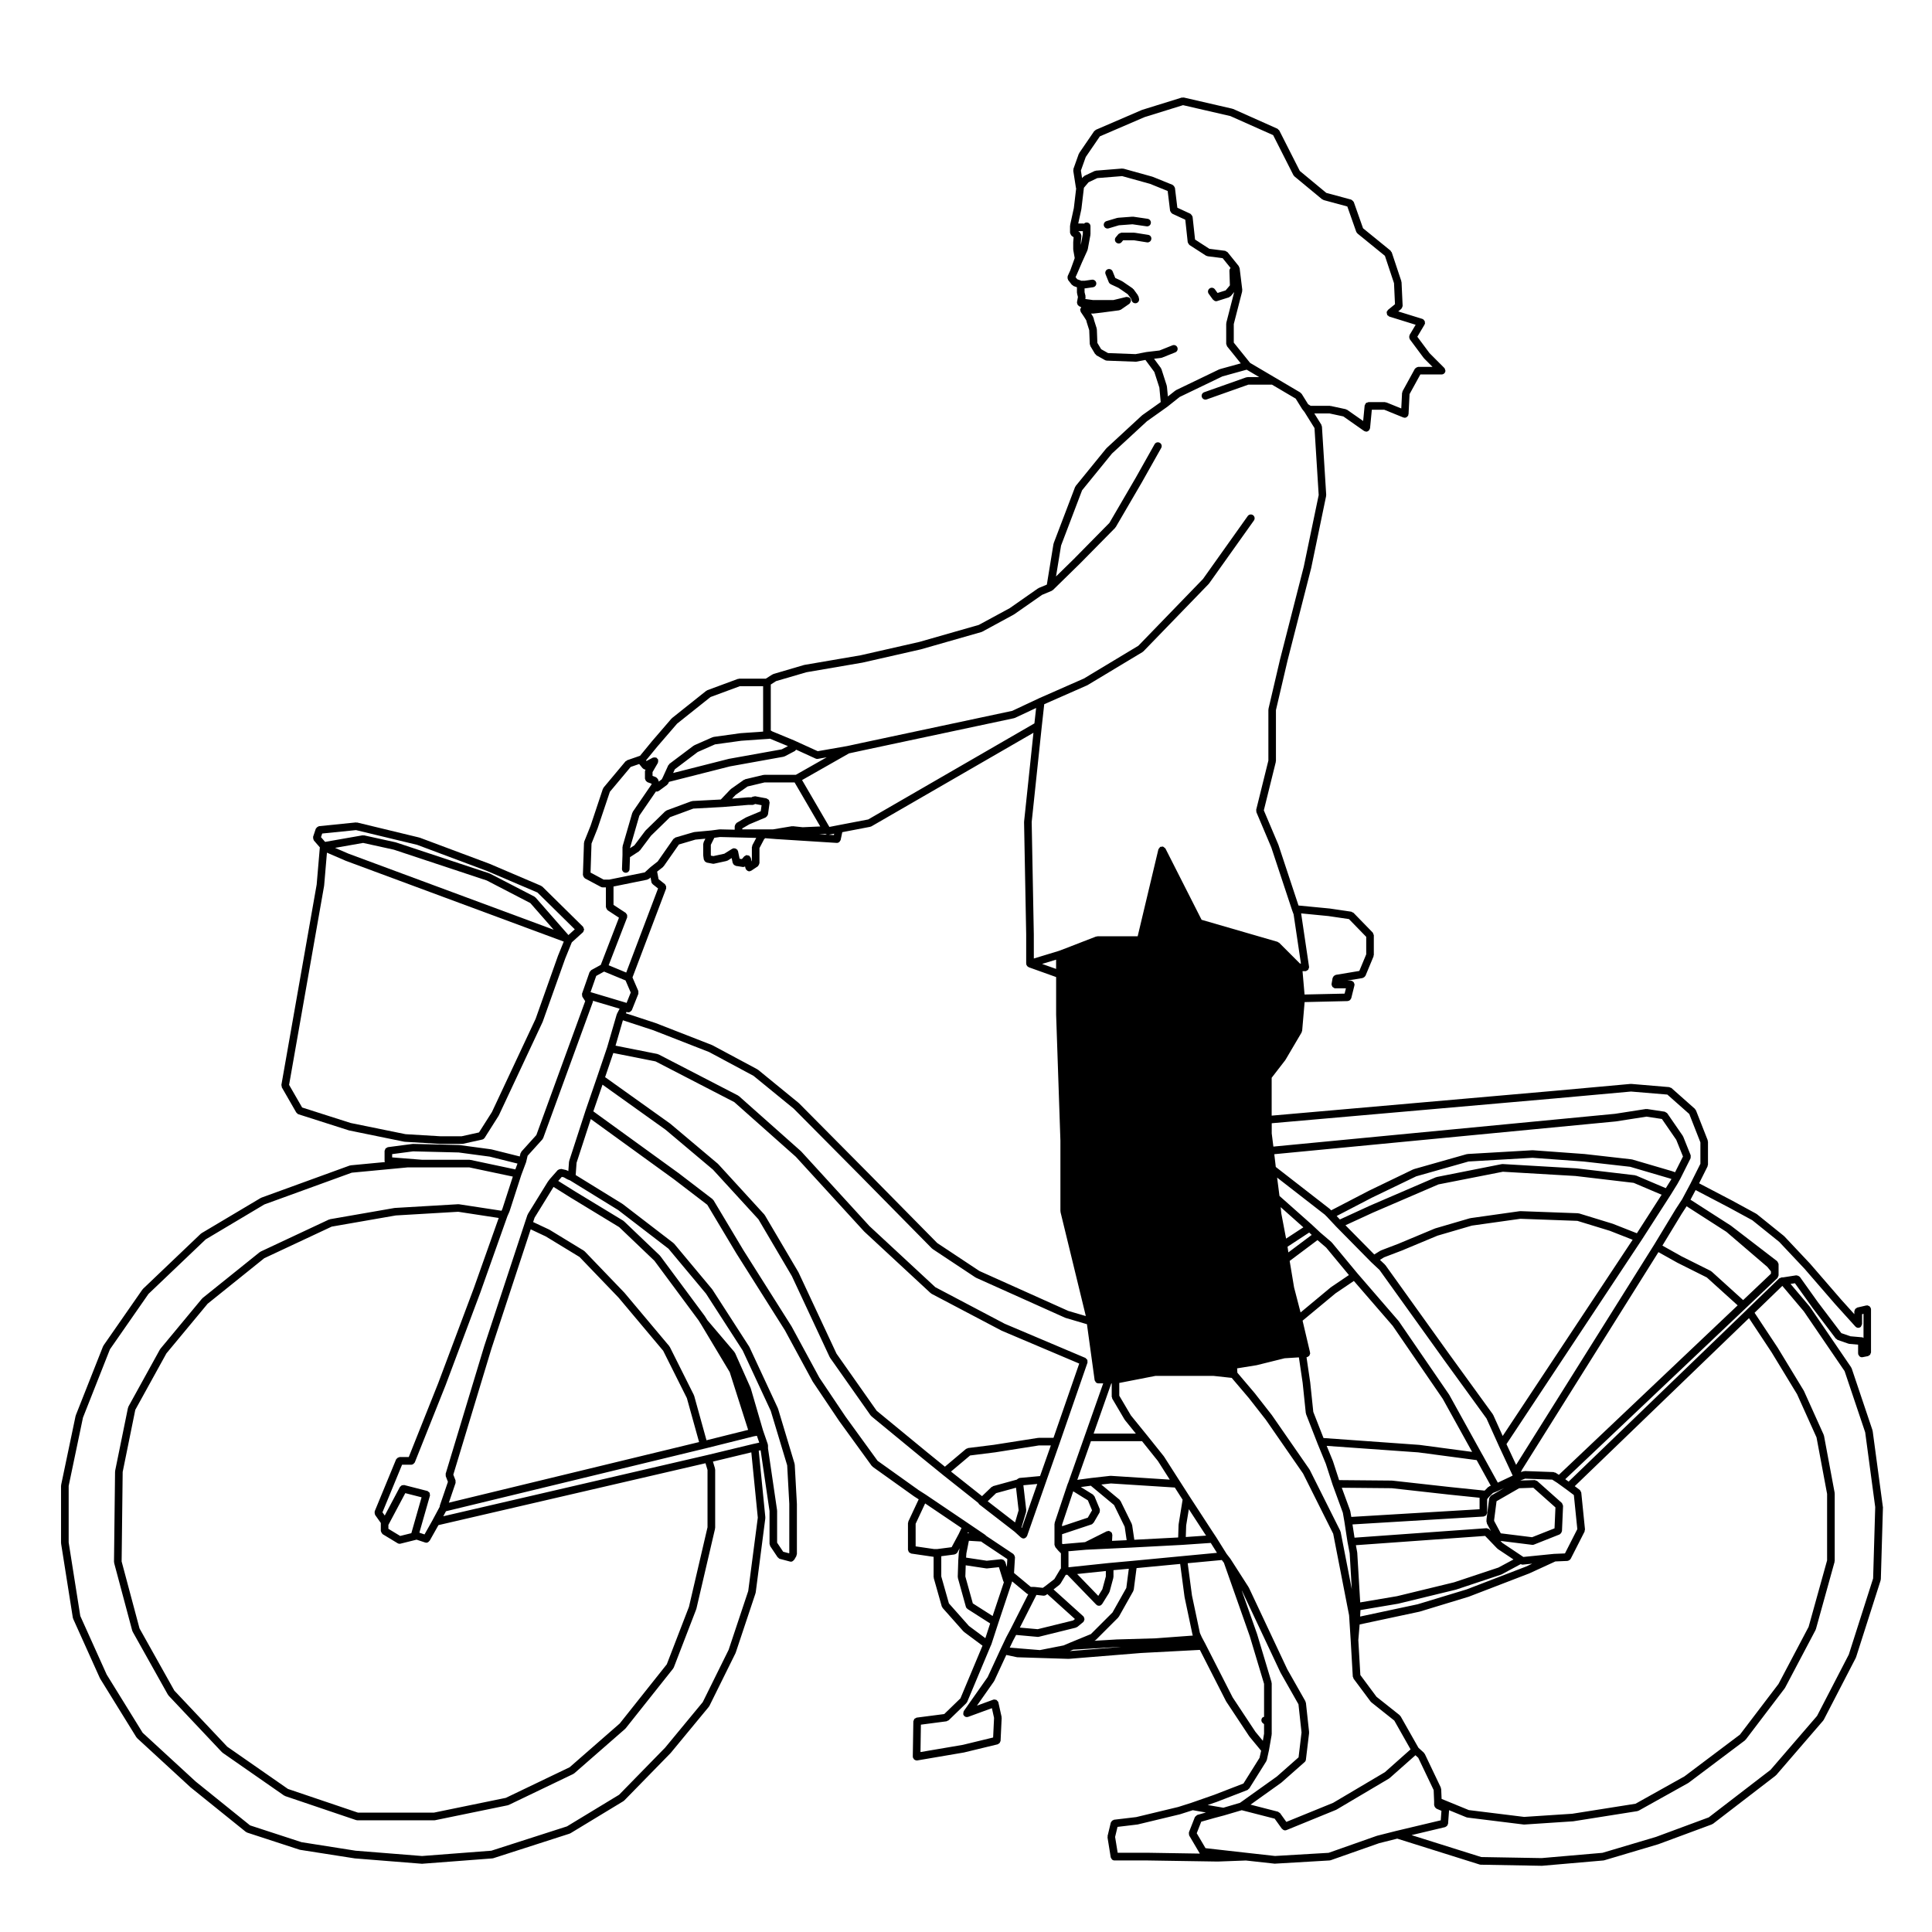 <?xml version="1.0" encoding="UTF-8"?>
<!-- Uploaded to: SVG Repo, www.svgrepo.com, Generator: SVG Repo Mixer Tools -->
<svg fill="#000000" width="800px" height="800px" version="1.1" viewBox="144 144 512 512" xmlns="http://www.w3.org/2000/svg">
 <g>
  <path d="m642.96 543.21-2.684-19.984c-0.004-0.031-0.047-0.051-0.055-0.082-0.004-0.039 0.02-0.07 0.012-0.105l-5.531-16.445c-0.02-0.051-0.07-0.059-0.098-0.105-0.023-0.039 0-0.09-0.031-0.137l-10.914-16c-0.012-0.02-0.035-0.02-0.047-0.031-0.012-0.02-0.004-0.039-0.02-0.059l-5.078-6.012 1.164-0.176 4.602 6.422c0 0.012 0.004 0 0.012 0.012v0.02l6.227 8.227c0.055 0.07 0.145 0.051 0.207 0.102 0.102 0.082 0.145 0.195 0.273 0.238l2.832 0.984c0.07 0.031 0.137 0.031 0.211 0.039 0.012 0 0.02 0.02 0.031 0.02l2.344 0.207v2.332c0 0.039 0.035 0.059 0.039 0.09 0 0.039-0.031 0.07-0.02 0.102 0.031 0.137 0.125 0.227 0.195 0.332 0.051 0.07 0.059 0.145 0.125 0.207 0.176 0.168 0.406 0.277 0.664 0.277 0.066 0 0.125 0 0.191-0.02l1.414-0.277c0.105-0.02 0.156-0.105 0.242-0.156 0.121-0.059 0.23-0.105 0.316-0.207 0.086-0.105 0.102-0.215 0.137-0.344 0.035-0.102 0.117-0.168 0.117-0.277v-11.48c0-0.039-0.039-0.07-0.051-0.105 0-0.039 0.031-0.082 0.02-0.117-0.02-0.102-0.109-0.145-0.156-0.227-0.07-0.117-0.117-0.215-0.223-0.309-0.105-0.082-0.211-0.102-0.336-0.137-0.09-0.031-0.156-0.105-0.262-0.105-0.047 0-0.074 0.039-0.109 0.051-0.047 0-0.082-0.031-0.117-0.02l-2.41 0.559c-0.098 0.031-0.137 0.117-0.215 0.156-0.121 0.07-0.23 0.117-0.312 0.227-0.086 0.102-0.105 0.215-0.141 0.332-0.031 0.102-0.105 0.156-0.105 0.266v0.777l-3.473-3.848-8.219-9.496c-0.004 0-0.016 0-0.023-0.012 0 0 0-0.012-0.004-0.02l-6.805-7.227c-0.02-0.02-0.047-0.012-0.066-0.031-0.02-0.02-0.016-0.051-0.035-0.07l-7.219-5.816c-0.023-0.02-0.059-0.012-0.09-0.031s-0.031-0.059-0.059-0.07l-6.231-3.394h-0.004c-0.004-0.012-0.004-0.012-0.012-0.012l-8.898-4.656 2.242-4.488c0.039-0.07 0-0.145 0.02-0.227 0.02-0.082 0.09-0.137 0.09-0.227v-6.09c0-0.07-0.059-0.117-0.074-0.188-0.016-0.059 0.023-0.117 0.004-0.188l-3.117-7.93c-0.031-0.082-0.109-0.102-0.156-0.168-0.051-0.07-0.047-0.156-0.105-0.215l-6.238-5.531c-0.09-0.082-0.207-0.059-0.309-0.105-0.102-0.039-0.168-0.125-0.281-0.137l-10.055-0.848c-0.035-0.012-0.059 0.031-0.098 0.02-0.035 0-0.051-0.02-0.082-0.02l-20.27 1.84-74.848 6.566v-10.035l3.617-4.684c0.02-0.02 0.004-0.051 0.02-0.082 0.012-0.02 0.039-0.012 0.051-0.031l4.254-7.227c0.039-0.07 0.012-0.137 0.031-0.207 0.031-0.082 0.102-0.137 0.105-0.215l0.656-7.609 11.402-0.266c0.031 0 0.051-0.031 0.082-0.031 0.215-0.02 0.406-0.105 0.562-0.258 0.066-0.059 0.086-0.125 0.133-0.195 0.059-0.102 0.152-0.168 0.18-0.289l0.848-3.406c0.012-0.039-0.023-0.082-0.02-0.117 0.004-0.051 0.051-0.082 0.051-0.117 0-0.102-0.082-0.168-0.105-0.258-0.039-0.125-0.059-0.238-0.141-0.344-0.086-0.102-0.18-0.145-0.301-0.215-0.082-0.051-0.121-0.137-0.215-0.168-0.051-0.012-0.086 0.031-0.125 0.02-0.047 0-0.07-0.051-0.117-0.051h-0.973l4.109-0.68c0.051-0.012 0.07-0.059 0.105-0.07 0.176-0.051 0.312-0.137 0.441-0.277 0.051-0.051 0.09-0.09 0.125-0.156 0.02-0.039 0.07-0.059 0.09-0.105l2.125-5.109c0.031-0.059-0.012-0.125 0-0.195 0.016-0.07 0.082-0.117 0.082-0.188v-5.234c0-0.137-0.098-0.227-0.141-0.344-0.047-0.125-0.047-0.266-0.141-0.363l-5.106-5.246c-0.086-0.082-0.195-0.082-0.297-0.117-0.102-0.059-0.16-0.156-0.281-0.176l-5.805-0.855c-0.012 0-0.02 0.012-0.031 0.012-0.012 0-0.012-0.012-0.02-0.012l-8.137-0.785-5.324-16.086c0-0.02-0.02-0.02-0.031-0.039 0-0.012 0.012-0.031 0-0.039l-3.836-9.055 3.18-12.844c0.012-0.051-0.023-0.082-0.02-0.125 0.004-0.039 0.051-0.07 0.051-0.117v-13.48l3.09-13.203 6.231-24.363c0.004-0.012 0-0.012 0-0.02 0-0.012 0.012-0.012 0.012-0.02l3.965-19.129c0.012-0.051-0.031-0.09-0.023-0.137 0.004-0.047 0.051-0.09 0.047-0.137l-1.133-18.129c-0.004-0.102-0.082-0.156-0.109-0.246-0.023-0.07 0.004-0.156-0.035-0.227l-1.875-3.004h4.035l3.656 0.785 5.5 3.859c0.109 0.082 0.246 0.09 0.367 0.117 0.047 0.012 0.07 0.051 0.109 0.059h0.102c0.309 0 0.551-0.156 0.734-0.383 0.023-0.031 0.07-0.02 0.09-0.051 0.051-0.07 0.02-0.145 0.051-0.215 0.039-0.102 0.117-0.156 0.125-0.258l0.473-4.902h3.285l5.059 2.055c0.098 0.039 0.195 0.051 0.293 0.059 0.016 0 0.023 0.012 0.035 0.012h0.055c0.23 0 0.441-0.102 0.625-0.246 0.055-0.051 0.086-0.102 0.125-0.156 0.059-0.082 0.141-0.125 0.18-0.227 0.023-0.059-0.016-0.105 0-0.168 0.016-0.059 0.07-0.102 0.074-0.156l0.266-5.305 2.863-5.215h5.637c0.555 0 1.008-0.453 1.008-1.012 0-0.07-0.066-0.117-0.074-0.188-0.039-0.188-0.082-0.371-0.223-0.523l-3.918-3.926-3.231-4.344 1.926-3.238c0.02-0.039 0-0.07 0.016-0.105 0.02-0.039 0.066-0.059 0.086-0.105 0.031-0.102-0.031-0.176-0.031-0.277 0.004-0.137 0.02-0.246-0.031-0.371s-0.137-0.207-0.227-0.309c-0.07-0.07-0.082-0.168-0.168-0.215-0.035-0.02-0.082 0-0.117-0.012-0.039-0.02-0.051-0.07-0.098-0.09l-6.418-1.988 0.801-0.66c0.023-0.012 0.016-0.051 0.035-0.07 0.102-0.09 0.125-0.207 0.188-0.324 0.051-0.125 0.117-0.227 0.121-0.352 0.004-0.031 0.031-0.051 0.023-0.082l-0.289-6.227c0-0.051-0.051-0.09-0.059-0.137-0.012-0.047 0.031-0.09 0.012-0.137l-2.551-7.656c-0.031-0.102-0.125-0.125-0.188-0.207-0.051-0.09-0.055-0.188-0.133-0.258l-7.285-5.926-2.453-6.949c-0.016-0.039-0.051-0.039-0.066-0.07-0.055-0.125-0.152-0.195-0.258-0.289-0.098-0.09-0.168-0.188-0.293-0.227-0.035-0.012-0.047-0.051-0.074-0.059l-6.602-1.785-7.012-5.809-5.441-10.727c-0.051-0.105-0.168-0.137-0.25-0.215-0.086-0.082-0.121-0.195-0.23-0.246l-11.758-5.246c-0.035-0.012-0.07 0.012-0.102 0-0.039-0.012-0.051-0.051-0.09-0.059l-12.898-2.973c-0.09-0.02-0.16 0.039-0.25 0.039-0.102 0.012-0.176-0.051-0.277-0.02l-10.484 3.254c-0.02 0-0.023 0.031-0.047 0.039-0.02 0-0.039-0.012-0.055 0l-12.18 5.25c-0.09 0.039-0.117 0.137-0.191 0.195s-0.18 0.07-0.242 0.156l-3.969 5.805c-0.023 0.039-0.004 0.09-0.023 0.125-0.023 0.039-0.082 0.059-0.098 0.102l-1.414 3.977c-0.031 0.09 0.02 0.168 0.016 0.246-0.012 0.09-0.082 0.156-0.059 0.246l0.711 4.535c0 0.031 0.031 0.039 0.039 0.07 0.012 0.039 0 0.07 0.016 0.102l-0.613 5.176-0.984 4.488c-0.012 0.039 0.023 0.07 0.02 0.105-0.004 0.035-0.047 0.07-0.047 0.105v1.84c0 0.031 0.035 0.051 0.035 0.082 0.012 0.125 0.086 0.227 0.141 0.344 0.066 0.117 0.102 0.238 0.203 0.324 0.02 0.02 0.02 0.051 0.047 0.07l0.527 0.383-0.105 1.27c0 0.02 0.012 0.031 0.012 0.039 0 0.02-0.016 0.031-0.016 0.039v1.84c0 0.031 0.035 0.051 0.035 0.09 0.004 0.031-0.02 0.059-0.02 0.09l0.383 2.156-1.152 3.199-0.012 0.031-0.699 1.535c-0.031 0.059 0.012 0.105-0.012 0.168-0.035 0.125-0.023 0.238-0.012 0.363 0.016 0.137 0.031 0.238 0.102 0.352 0.023 0.051 0.012 0.105 0.039 0.156l0.992 1.27c0.055 0.07 0.141 0.051 0.207 0.102 0.09 0.082 0.133 0.188 0.246 0.227l0.891 0.324v1.426c0 0.051 0.047 0.07 0.051 0.117s-0.031 0.082-0.016 0.125l0.227 0.918-0.246 1.34c-0.004 0.039 0.023 0.059 0.02 0.102 0 0.031-0.035 0.051-0.035 0.09 0 0.07 0.059 0.105 0.074 0.176 0.02 0.102 0.031 0.176 0.082 0.277 0.035 0.059 0.059 0.105 0.105 0.168 0.059 0.082 0.125 0.105 0.207 0.168 0.055 0.031 0.07 0.105 0.125 0.125l0.539 0.246c-0.059 0.059-0.059 0.168-0.105 0.246-0.055 0.105-0.133 0.176-0.152 0.297-0.004 0.031-0.004 0.059-0.012 0.09 0 0.02-0.02 0.039-0.02 0.059 0 0.105 0.082 0.176 0.109 0.266 0.023 0.102-0.004 0.207 0.055 0.297l0.855 1.27 0.605 0.961 0.102 0.414c0.004 0.012 0.016 0.02 0.02 0.031 0.004 0.012-0.004 0.02-0.004 0.031l0.672 2.144 0.145 3.688c0 0.102 0.082 0.156 0.105 0.238 0.023 0.082-0.012 0.168 0.035 0.246l1.27 2.125c0.035 0.059 0.109 0.039 0.156 0.09 0.082 0.09 0.105 0.207 0.215 0.277l2.273 1.27c0.125 0.07 0.266 0.102 0.406 0.105 0.016 0 0.023 0.02 0.047 0.02l7.648 0.289h0.039c0.059 0 0.125 0 0.188-0.02l2.363-0.453 2.359 3.188 1.336 4.133 0.359 3.848-4.906 3.481c-0.02 0.02-0.02 0.051-0.039 0.059-0.02 0.02-0.051 0.012-0.066 0.031l-9.355 8.641c-0.02 0.02-0.016 0.051-0.031 0.07-0.02 0.02-0.055 0.02-0.07 0.039l-8.074 9.922c-0.039 0.039-0.02 0.102-0.047 0.145-0.035 0.051-0.098 0.07-0.109 0.125l-5.668 14.879c-0.016 0.031 0.012 0.07 0 0.105-0.012 0.031-0.051 0.051-0.055 0.09l-1.758 10.785-2.172 0.906c-0.035 0.02-0.047 0.059-0.082 0.082-0.035 0.02-0.074 0-0.109 0.031l-7.473 5.223-8.195 4.438-15.73 4.5-15.566 3.543-14.828 2.539c-0.023 0-0.031 0.031-0.055 0.031-0.02 0-0.039-0.012-0.066-0.012l-8.219 2.414c-0.051 0.02-0.07 0.082-0.109 0.102-0.039 0.02-0.102 0-0.141 0.02l-1.742 1.113h-7.07c-0.066 0-0.105 0.059-0.172 0.07-0.059 0.02-0.117-0.031-0.176 0l-8.074 2.984c-0.055 0.02-0.074 0.082-0.121 0.105s-0.105 0.012-0.156 0.051l-9.074 7.227c-0.023 0.02-0.02 0.059-0.047 0.09-0.023 0.02-0.066 0.02-0.09 0.039l-5.246 6.09c-0.004 0 0 0.012-0.004 0.012 0 0.012-0.012 0-0.012 0.012l-3.078 3.75-3.41 1.18c-0.098 0.039-0.125 0.125-0.207 0.188-0.074 0.051-0.172 0.051-0.238 0.117l-5.812 6.949c-0.047 0.051-0.023 0.117-0.055 0.176-0.039 0.059-0.105 0.09-0.125 0.145l-3.254 9.77-1.684 4.203c-0.023 0.059 0.016 0.105 0 0.176-0.012 0.059-0.07 0.102-0.07 0.156l-0.289 8.504c0 0.059 0.055 0.102 0.059 0.156 0.02 0.137 0.066 0.238 0.133 0.352 0.066 0.117 0.125 0.207 0.23 0.289 0.051 0.039 0.059 0.102 0.105 0.125l4.254 2.273c0.152 0.082 0.312 0.117 0.48 0.117h0.836v5.223c0 0.039 0.035 0.059 0.047 0.102 0.012 0.125 0.082 0.227 0.137 0.344 0.07 0.117 0.105 0.227 0.215 0.309 0.023 0.031 0.023 0.07 0.059 0.09l3.004 1.969-4.82 12.504-2.508 1.375c-0.121 0.07-0.156 0.195-0.242 0.297-0.074 0.09-0.188 0.137-0.23 0.258l-1.98 5.668c0 0.012 0.012 0.02 0.004 0.031-0.004 0.012-0.016 0.012-0.016 0.02-0.004 0.012 0.004 0.02 0 0.031-0.031 0.125 0.023 0.238 0.039 0.363 0.012 0.117-0.02 0.238 0.035 0.344 0.012 0.02 0.023 0.031 0.035 0.051 0.004 0.012 0 0.031 0.004 0.039l0.727 1.133-12.941 35.484-3.969 4.398c-0.059 0.059-0.047 0.156-0.082 0.227-0.051 0.082-0.133 0.125-0.156 0.215l-0.191 0.836-7.512-1.879c-0.02 0-0.039 0.02-0.059 0.012-0.02 0-0.031-0.02-0.051-0.031l-8.352-1.125c-0.02 0-0.039 0.012-0.059 0.012s-0.031-0.02-0.055-0.02l-12.188-0.297h-0.023c-0.023 0-0.047 0.031-0.07 0.031-0.023 0-0.039-0.02-0.066-0.02l-6.516 0.855c-0.117 0.02-0.176 0.105-0.277 0.156-0.121 0.059-0.246 0.102-0.332 0.195-0.086 0.098-0.102 0.215-0.141 0.344-0.039 0.102-0.125 0.188-0.125 0.309v2.684c0 0.102 0.086 0.168 0.105 0.258l-9.113 0.867c-0.051 0-0.074 0.051-0.121 0.059-0.039 0.012-0.086-0.02-0.125 0l-23.383 8.504c-0.031 0.012-0.039 0.051-0.07 0.059-0.035 0.02-0.07 0-0.102 0.02l-15.723 9.355c-0.039 0.02-0.039 0.07-0.074 0.09-0.035 0.031-0.082 0.02-0.109 0.051l-15.301 14.59c-0.031 0.02-0.02 0.07-0.047 0.102-0.023 0.02-0.066 0.02-0.09 0.051l-10.348 14.879c-0.023 0.039-0.004 0.082-0.023 0.117-0.023 0.039-0.07 0.051-0.086 0.09l-7.227 18.285c-0.016 0.031 0.012 0.059 0 0.09s-0.047 0.051-0.051 0.082l-3.828 18.273c-0.012 0.039 0.02 0.07 0.02 0.105-0.012 0.039-0.047 0.059-0.047 0.102v15.164c0 0.031 0.031 0.051 0.035 0.082 0 0.031-0.031 0.051-0.02 0.082l3.117 19.699c0.004 0.051 0.059 0.082 0.07 0.125 0.016 0.039-0.012 0.09 0.012 0.125l7.082 15.723c0.012 0.02 0.039 0.031 0.051 0.059 0.012 0.02 0 0.039 0.012 0.059l9.633 15.586c0.02 0.039 0.082 0.02 0.105 0.059 0.035 0.039 0.023 0.105 0.074 0.145l14.168 13.039c0.012 0.012 0.02 0.012 0.031 0.02 0.012 0 0.012 0.02 0.02 0.02l14.59 11.758c0.055 0.051 0.125 0.039 0.191 0.07 0.055 0.031 0.07 0.09 0.121 0.105l13.895 4.535c0.039 0.02 0.09 0.02 0.125 0.02 0.012 0.012 0.016 0.02 0.023 0.02l14.449 2.262c0.023 0.012 0.051 0.012 0.07 0.012h0.012l17.715 1.414c0.023 0.012 0.051 0.012 0.082 0.012 0.023 0 0.051 0 0.082-0.012l18.57-1.414c0.004 0 0.012-0.012 0.02-0.012 0.07 0 0.137-0.012 0.207-0.031l20.258-6.523c0.031-0.012 0.039-0.039 0.07-0.051 0.051-0.031 0.102-0.02 0.145-0.051l14.027-8.504c0.047-0.02 0.047-0.082 0.082-0.105 0.035-0.02 0.09-0.012 0.121-0.051l12.316-12.605c0.016-0.02 0.012-0.039 0.02-0.051 0.012-0.012 0.031 0 0.039-0.02l10.066-12.184c0.02-0.031 0.012-0.059 0.023-0.09 0.031-0.039 0.082-0.059 0.105-0.105l6.938-14.02c0.012-0.02-0.012-0.039 0-0.059 0.012-0.031 0.039-0.039 0.051-0.07l5.246-15.734c0.016-0.031-0.012-0.059-0.004-0.102 0.012-0.031 0.047-0.051 0.051-0.09l2.551-19.699c0.004-0.039-0.031-0.07-0.031-0.105 0-0.035 0.039-0.07 0.035-0.117l-1.754-17.672 0.5-0.105 2.363 16.098v8.727c0 0.105 0.086 0.176 0.109 0.266 0.031 0.102 0 0.207 0.059 0.297l1.988 2.973c0.031 0.051 0.098 0.039 0.125 0.07 0.125 0.145 0.258 0.297 0.453 0.344l2.684 0.711c0.09 0.031 0.172 0.039 0.258 0.039 0.324 0 0.578-0.195 0.766-0.441 0.031-0.039 0.09-0.031 0.105-0.07l0.57-0.992c0.051-0.09 0.012-0.176 0.031-0.266 0.031-0.09 0.105-0.145 0.105-0.238v-13.316c0-0.012-0.016-0.02-0.016-0.031s0.012-0.02 0.012-0.031l-0.57-10.344c0-0.039-0.047-0.07-0.051-0.105-0.012-0.051 0.02-0.082 0.012-0.125l-4.387-14.602c-0.012-0.02-0.039-0.031-0.051-0.059-0.012-0.02 0.012-0.051 0-0.07l-7.508-16.148c-0.016-0.031-0.039-0.031-0.055-0.051-0.016-0.031 0-0.051-0.016-0.082l-9.777-15.164c-0.012-0.02-0.039-0.02-0.055-0.039-0.016-0.012-0.004-0.039-0.02-0.059l-10.055-12.047c-0.023-0.031-0.074-0.02-0.105-0.051-0.023-0.031-0.02-0.082-0.055-0.102l-13.461-10.344c-0.016-0.012-0.035-0.012-0.055-0.02-0.016-0.012-0.016-0.031-0.031-0.039l-12.379-7.629 0.23-3.238 3.777-11.602 21.949 15.898h0.004l8.918 6.828 7.691 12.863c0 0.012 0.012 0.012 0.012 0.012 0.004 0 0 0.012 0.004 0.012l12.855 20.359 7.371 13.598c0.012 0.02 0.031 0.02 0.039 0.039 0.012 0.012 0 0.031 0.012 0.039l6.949 10.344c0.004 0.012 0.012 0.012 0.02 0.012v0.02l8.641 11.906c0.031 0.039 0.09 0.031 0.125 0.059 0.047 0.051 0.047 0.125 0.105 0.168l10.914 7.793c0.012 0.012 0.023 0.012 0.035 0.012 0 0.012 0 0.012 0.012 0.02l1.238 0.797-2.746 5.863c-0.031 0.07 0.012 0.145-0.012 0.215-0.016 0.082-0.086 0.125-0.086 0.207v7.082c0 0.117 0.09 0.195 0.121 0.309 0.047 0.117 0.059 0.238 0.141 0.332 0.086 0.105 0.207 0.137 0.324 0.195 0.102 0.051 0.16 0.145 0.273 0.168l5.805 0.848c0.051 0.012 0.09 0.012 0.133 0.012v5.371c0 0.051 0.051 0.082 0.055 0.125 0.012 0.051-0.031 0.102-0.016 0.145l2.125 7.508c0.023 0.102 0.105 0.145 0.16 0.238 0.031 0.051 0.016 0.105 0.055 0.156l5.527 6.227c0.023 0.031 0.07 0.02 0.098 0.039 0.023 0.031 0.023 0.07 0.055 0.102l4.898 3.641-5.848 13.961-4.293 4.16-7.309 0.945c-0.109 0.02-0.176 0.105-0.277 0.156-0.117 0.059-0.242 0.09-0.332 0.188-0.082 0.102-0.102 0.215-0.137 0.344-0.039 0.102-0.125 0.176-0.133 0.297l-0.145 9.344c0 0.039 0.035 0.059 0.035 0.09 0 0.039-0.023 0.059-0.02 0.102 0.02 0.125 0.117 0.215 0.188 0.324 0.051 0.082 0.066 0.168 0.133 0.227 0.156 0.145 0.359 0.227 0.578 0.258 0.031 0 0.047 0.031 0.082 0.031h0.016c0.055 0 0.109 0 0.168-0.012l12.48-2.125s0.004-0.012 0.012-0.012c0.02 0 0.039 0 0.055-0.012l8.781-2.125c0.09-0.02 0.121-0.102 0.195-0.137 0.125-0.07 0.238-0.125 0.316-0.238 0.082-0.102 0.105-0.195 0.141-0.312 0.031-0.09 0.105-0.145 0.105-0.238l0.289-6.09c0.004-0.051-0.039-0.082-0.047-0.125-0.004-0.047 0.035-0.09 0.023-0.137l-0.848-3.828c-0.004-0.031-0.031-0.039-0.039-0.059-0.012-0.02 0.012-0.051 0-0.07-0.047-0.125-0.16-0.188-0.246-0.277-0.082-0.09-0.117-0.188-0.215-0.246-0.117-0.07-0.25-0.051-0.387-0.07-0.105-0.012-0.203-0.082-0.312-0.051-0.023 0-0.035 0.031-0.059 0.039-0.023 0.012-0.051-0.012-0.07 0l-4.352 1.594 4.527-6.445c0.012-0.02 0-0.051 0.016-0.082 0.02-0.031 0.055-0.051 0.074-0.082l3.16-6.828c0.031 0 0.059 0 0.09 0.012 0.012 0 0.012 0.012 0.02 0.012l2.695 0.57c0.055 0.012 0.105 0.012 0.16 0.02h0.016l13.461 0.422h0.031 0.082l19.207-1.559h0.035l15.504-0.816 6.926 13.586c0.012 0.02 0.031 0.031 0.047 0.051 0.012 0.012 0 0.031 0.012 0.051l6.098 9.211c0.012 0.012 0.035 0.012 0.047 0.02 0.016 0.02 0.004 0.051 0.02 0.07l3.082 3.727-0.418 1.891-4.266 6.801-7.766 3.004-6.031 2.106-3.5 1.113-11.117 2.676-5.883 0.699c-0.074 0.012-0.109 0.082-0.176 0.105-0.137 0.039-0.246 0.09-0.348 0.188-0.098 0.09-0.145 0.176-0.203 0.289-0.039 0.07-0.109 0.105-0.133 0.188l-0.848 3.543c-0.016 0.07 0.035 0.125 0.035 0.195-0.004 0.07-0.059 0.125-0.051 0.195l0.848 5.246c0.02 0.145 0.125 0.238 0.195 0.352 0.051 0.07 0.059 0.156 0.121 0.215 0.18 0.168 0.414 0.277 0.676 0.277h8.77l18.566 0.289h0.016 0.039l7.438-0.277 7.578 0.836c0.035 0 0.07 0.012 0.105 0.012 0.02 0 0.039 0 0.059-0.012l14.391-0.848h0.004 0.012 0.051c0.012 0 0.012-0.012 0.02-0.012 0.086-0.012 0.168-0.02 0.258-0.051l12.82-4.508 4.816-1.211 21.82 6.856c0.098 0.031 0.188 0.051 0.277 0.051h0.012l16.156 0.289h0.02 0.09l16.293-1.414c0.012 0 0.012-0.012 0.02-0.012 0.059-0.012 0.117-0.012 0.176-0.031l14.309-4.254c0.012 0 0.012-0.012 0.016-0.012 0.016-0.012 0.035-0.012 0.051-0.012l14.168-5.246c0.047-0.02 0.055-0.07 0.098-0.09 0.059-0.031 0.117-0.02 0.172-0.059l16.582-12.75c0.035-0.031 0.023-0.07 0.055-0.102 0.031-0.02 0.07-0.012 0.098-0.039l12.469-14.453c0.023-0.02 0.012-0.059 0.031-0.082 0.031-0.051 0.082-0.07 0.105-0.117l8.504-16.434c0.012-0.031-0.004-0.059 0.012-0.082 0.012-0.031 0.047-0.051 0.055-0.082l6.523-20.41c0.016-0.051-0.02-0.09-0.016-0.137 0.012-0.051 0.059-0.082 0.059-0.137l0.559-19.129c0-0.031-0.023-0.051-0.031-0.082-0.035-0.012-0.004-0.031-0.012-0.062zm-2.008 0.188-0.555 18.902-6.449 20.184-8.414 16.258-12.324 14.289-16.375 12.594-14.008 5.184-14.168 4.211-16.125 1.395-15.984-0.277-18.477-5.812 8.922-2.125c0.082-0.02 0.109-0.102 0.188-0.125 0.125-0.07 0.238-0.125 0.324-0.238 0.082-0.102 0.105-0.188 0.145-0.309 0.031-0.082 0.105-0.137 0.105-0.238l0.262-3.57 4.59 1.879c0.07 0.031 0.145 0.039 0.215 0.051 0.02 0 0.031 0.02 0.047 0.02l14.879 1.84c0.047 0.012 0.086 0.012 0.121 0.012h0.07l12.82-0.848h0.07c0.031-0.012 0.059-0.012 0.09-0.012l17.004-2.695c0.031-0.012 0.047-0.039 0.082-0.051 0.086-0.02 0.176-0.02 0.258-0.07l13.176-7.352c0.02-0.012 0.02-0.039 0.039-0.051 0.02-0.02 0.051-0.012 0.074-0.031l14.879-11.191c0.047-0.039 0.047-0.102 0.086-0.137 0.031-0.039 0.086-0.02 0.109-0.059l10.348-13.609c0.016-0.02 0.004-0.039 0.02-0.059 0.02-0.031 0.051-0.039 0.07-0.082l8.074-15.301c0.016-0.031-0.004-0.07 0.012-0.102 0.016-0.039 0.059-0.059 0.074-0.105l4.957-17.852c0.012-0.051-0.023-0.09-0.02-0.137 0.012-0.051 0.055-0.082 0.055-0.125v-17.859c0-0.031-0.035-0.051-0.035-0.09-0.004-0.031 0.023-0.059 0.02-0.102l-2.832-15.164c-0.012-0.051-0.059-0.07-0.074-0.105-0.012-0.039 0.016-0.082-0.004-0.117l-5.234-11.613c-0.012-0.02-0.039-0.031-0.051-0.051s0-0.039-0.012-0.059l-6.805-11.199c-0.004-0.012-0.016-0.012-0.016-0.012-0.004-0.012 0-0.02-0.004-0.031l-6.191-9.355 7.359-7.125 5.703 6.762 10.797 15.824 5.457 16.227zm-132 87.094c-0.02 0.012-0.023 0.031-0.047 0.039-0.016 0-0.031-0.012-0.047-0.012l-12.766 4.5-14.199 0.836-7.582-0.848-10.836-1.223-2.328-3.953 1.195-3.059 3.481-0.984 2.676-0.711h0.012c0.004-0.012 0.012 0 0.02-0.012l4.543-1.34 8.727 2.242 1.918 2.676c0.02 0.039 0.07 0.02 0.098 0.051 0.191 0.215 0.438 0.371 0.727 0.371 0.125 0 0.258-0.02 0.383-0.07l13.176-5.379c0.02-0.012 0.02-0.031 0.039-0.039 0.031-0.02 0.066-0.012 0.09-0.031l13.887-8.219c0.031-0.02 0.031-0.059 0.059-0.082 0.031-0.02 0.07-0.012 0.102-0.039l6.832-6.051 0.742 0.68 4.082 8.551 0.125 3.023v0.984c0 0.07 0.066 0.105 0.074 0.176 0.023 0.125 0.07 0.227 0.141 0.344 0.074 0.105 0.145 0.188 0.262 0.266 0.055 0.039 0.07 0.105 0.133 0.137l1.328 0.57-0.18 2.519-11.75 2.797c0 0.012-0.004 0-0.012 0zm-60.812 4.508c-0.004 0-0.004 0.012-0.004 0.012-0.004 0-0.012-0.012-0.012-0.012h-7.93l-0.68-4.191 0.641-2.664 5.254-0.629h0.012c0.039-0.012 0.074-0.012 0.105-0.02l11.199-2.695c0.012 0 0.012-0.012 0.016-0.012 0.016 0 0.035 0 0.055-0.012l3.305-1.055 3.481 0.609-2.273 0.641c-0.031 0.012-0.035 0.039-0.059 0.051-0.121 0.051-0.195 0.145-0.297 0.238-0.102 0.09-0.207 0.145-0.258 0.266-0.016 0.02-0.039 0.031-0.051 0.051l-1.559 3.977c-0.012 0.02 0.004 0.051 0 0.07-0.047 0.125-0.004 0.246 0.004 0.383 0.016 0.125-0.004 0.258 0.055 0.363 0.012 0.031-0.004 0.051 0.012 0.07l2.816 4.781zm18.316-13.48v-0.012h0.031l8.082-3.129c0.156-0.059 0.227-0.195 0.332-0.312 0.039-0.051 0.117-0.031 0.156-0.09l4.523-7.227c0.031-0.051 0.012-0.102 0.031-0.145 0.031-0.059 0.09-0.102 0.105-0.168l0.562-2.551c0-0.012-0.004-0.02-0.004-0.02 0.004-0.012 0.016-0.02 0.016-0.031l0.711-4.102c0.004-0.031-0.02-0.059-0.02-0.09s0.035-0.051 0.035-0.09v-13.461c0-0.051-0.055-0.09-0.059-0.137-0.004-0.047 0.031-0.102 0.016-0.145l-3.828-12.75c0-0.012-0.012-0.012-0.016-0.02-0.004-0.012 0.004-0.02 0-0.031l-4.055-11.504 0.102 0.145 10.172 21.609c0.012 0.02 0.031 0.02 0.035 0.039 0.004 0.012 0 0.02 0.004 0.031l4.719 8.324 0.812 7.465-0.785 6.594-5.75 5.078-9.77 6.977-4.414 1.301-4.156-0.719zm10.246-18.57-6.031-9.113-7.195-14.109c0-0.012-0.004-0.012-0.004-0.012-0.004 0 0-0.012-0.004-0.012l-0.969-1.809-0.516-1.152-2.098-9.922-1.133-8.551 9.035-0.848 0.555 0.719 6.871 19.504 3.777 12.594v8.734c-0.176 0.059-0.363 0.105-0.488 0.266-0.348 0.441-0.277 1.074 0.16 1.414l0.324 0.258v2.551l-0.316 1.867zm-70.965-14.496-6.328 9.004c-0.02 0.031 0 0.059-0.02 0.09-0.07 0.117-0.066 0.238-0.082 0.363-0.02 0.137-0.051 0.258-0.02 0.383 0.012 0.031-0.016 0.059 0 0.09 0.066 0.176 0.191 0.312 0.332 0.434 0.016 0.012 0.012 0.039 0.031 0.051h0.012c0.168 0.117 0.363 0.176 0.57 0.176 0.117 0 0.23-0.02 0.344-0.059l6.289-2.301 0.57 2.578-0.246 5.195-7.996 1.941-11.254 1.918 0.109-7.262 6.781-0.887c0.105-0.012 0.168-0.102 0.266-0.145 0.102-0.047 0.223-0.039 0.309-0.125l4.684-4.535c0.031-0.031 0.02-0.082 0.051-0.117 0.059-0.082 0.137-0.125 0.176-0.215l6.219-14.836 0.125-0.246c0.012-0.031-0.012-0.051 0-0.082 0.016-0.031 0.051-0.039 0.059-0.07l1.84-5.648v-0.012l3.543-10.625c0.004-0.012 0-0.012 0-0.02 0 0 0.012 0 0.012-0.012l0.117-0.395 3.941 3.273c0.102 0.09 0.223 0.09 0.328 0.125l-4.691 9.262-1.133 2.125c-0.004 0.012 0.004 0.012-0.004 0.02 0 0.012-0.012 0.012-0.016 0.02l-1.414 2.973c0 0.012-0.004 0.012-0.004 0.012zm-4.965-13.559-5.305-5.984-2.019-7.144v-5.352l3.508-0.465c0.039 0 0.055-0.039 0.09-0.051 0.188-0.039 0.348-0.137 0.488-0.277 0.039-0.039 0.082-0.07 0.109-0.117 0.02-0.031 0.055-0.039 0.07-0.082l0.598-1.113-0.203 1.012c-0.004 0.02 0.016 0.039 0.016 0.07-0.004 0.02-0.031 0.031-0.031 0.059l-0.145 2.125c0 0.012 0.004 0.012 0.004 0.02l-0.004 0.012-0.137 4.254c-0.004 0.059 0.047 0.102 0.051 0.145 0.012 0.059-0.031 0.105-0.02 0.156l2.125 7.656c0.07 0.238 0.223 0.414 0.414 0.551 0.012 0 0.012 0.02 0.02 0.031l6 3.828-1.27 3.906zm-14.121-27.078 2.519-5.391 9.645 6.516-0.742 1.57-1.883 3.512-3.797 0.492h-0.863l-4.875-0.711zm0.711-8.973c-0.004 0-0.004-0.012-0.004-0.012l-10.793-7.703-8.508-11.73-6.914-10.293-7.356-13.566c-0.012-0.012-0.02-0.012-0.031-0.031-0.004-0.012 0-0.02-0.004-0.031l-12.879-20.379v-0.012l-7.793-13.027c-0.035-0.059-0.105-0.07-0.156-0.117-0.039-0.051-0.039-0.125-0.102-0.168l-9.074-6.949h-0.012c-0.012 0-0.004-0.012-0.012-0.012l-22.488-16.293 2.434-7.074 16.715 11.945 12.551 10.57 12.051 13.164 8.855 15.043 10.035 21.492c0.02 0.039 0.059 0.051 0.082 0.09 0.012 0.02 0 0.051 0.012 0.07l10.766 15.301c0.031 0.039 0.086 0.031 0.109 0.059 0.035 0.039 0.031 0.105 0.074 0.137l13.609 11.199h0.004l5.238 4.254s0.004 0 0.004 0.012h0.004l9.453 7.496 0.039 0.082c0.035 0.07 0.098 0.102 0.141 0.156 0.02 0.039 0.012 0.082 0.039 0.105 0.02 0.02 0.055 0.02 0.074 0.039 0.023 0.012 0.016 0.051 0.039 0.059l9.305 7.195 1.684 1.535c0.059 0.059 0.137 0.051 0.207 0.09 0.059 0.031 0.082 0.102 0.137 0.117 0.105 0.039 0.227 0.059 0.332 0.059 0.258 0 0.48-0.117 0.66-0.297 0.031-0.02 0.059-0.012 0.086-0.031 0.035-0.039 0.02-0.102 0.051-0.137 0.055-0.07 0.125-0.117 0.16-0.207l5.109-14.59v-0.012l3.535-10.055c0-0.012 0.004-0.012 0.004-0.012l7.359-21.254c0.047-0.117-0.016-0.238-0.02-0.352-0.004-0.125 0.031-0.258-0.02-0.371-0.055-0.117-0.176-0.188-0.273-0.277-0.086-0.09-0.125-0.207-0.246-0.258l-21.387-9.055-18.375-9.684-17.441-16.176-18.113-19.809c-0.016-0.012-0.035-0.012-0.051-0.02-0.016-0.012-0.012-0.039-0.023-0.051l-16.438-14.602c-0.035-0.031-0.086-0.012-0.121-0.039-0.035-0.031-0.039-0.082-0.086-0.102l-21.109-10.914c-0.047-0.02-0.102 0.012-0.141-0.012-0.051-0.02-0.074-0.07-0.121-0.082l-11.109-2.207 1.953-6.723 8.066 2.644 14.777 5.769 11.773 6.309 10.656 8.699 18.086 18.223c0.004 0 0.004 0.012 0.004 0.012l18.566 18.844c0.031 0.031 0.07 0.02 0.102 0.039 0.031 0.031 0.031 0.07 0.066 0.09l11.336 7.516c0.031 0.02 0.066 0.012 0.098 0.031 0.023 0.012 0.031 0.039 0.051 0.051l23.664 10.625c0.031 0.012 0.07 0.012 0.102 0.02 0.016 0 0.02 0.02 0.031 0.02l5.602 1.652 2.035 14.809c0.02 0.145 0.121 0.258 0.203 0.371 0.051 0.07 0.055 0.156 0.117 0.215 0.18 0.168 0.414 0.277 0.68 0.277h1.273l-4.914 13.961-4.375 12.41-0.121 0.246c-0.012 0.02 0.004 0.051-0.004 0.07-0.012 0.02-0.035 0.02-0.039 0.051l-3.406 10.191c-0.02 0.059 0.02 0.105 0.012 0.168-0.012 0.059-0.066 0.102-0.066 0.156v5.527c0 0.125 0.098 0.215 0.137 0.332 0.039 0.102 0.023 0.215 0.102 0.309l0.711 0.848c0.012 0.02 0.023 0.012 0.035 0.02 0.02 0.02 0.012 0.039 0.023 0.051l0.699 0.699v3.996c-0.031 0.031-0.02 0.07-0.047 0.105-0.023 0.031-0.074 0.031-0.102 0.07l-1.594 2.664-2.414 1.867-0.641 0.453-2.176-0.238c-0.02 0-0.031 0.012-0.051 0.02-0.023 0-0.039-0.031-0.059-0.031h-0.906l-4.434-3.688 0.25-4.16c0.004-0.051-0.039-0.082-0.039-0.125-0.012-0.125-0.066-0.227-0.117-0.344-0.066-0.125-0.105-0.227-0.215-0.312-0.031-0.031-0.031-0.09-0.07-0.105l-7.125-4.75-0.227-0.227c-0.031-0.031-0.07-0.02-0.102-0.039-0.031-0.031-0.023-0.07-0.059-0.09l-4.387-2.973-11.336-7.656c-0.012-0.012-0.012 0-0.02-0.012zm-91.805-77.254h0.012l12.516 7.609 9.344 8.922 11.688 15.773 0.684 1.094h0.004l7.578 12.645 4.883 15.301-11.039 2.754-3.273-11.809c-0.012-0.031-0.055-0.051-0.07-0.082-0.012-0.031 0.012-0.07-0.004-0.102l-6.379-12.75c-0.02-0.039-0.07-0.051-0.098-0.082-0.02-0.039-0.004-0.09-0.035-0.117l-11.898-14.168c-0.012-0.012-0.023-0.012-0.035-0.02-0.004-0.012-0.004-0.02-0.016-0.031l-10.48-10.914c-0.035-0.039-0.09-0.031-0.125-0.059-0.035-0.031-0.035-0.082-0.082-0.105l-9.066-5.527c-0.016-0.012-0.039 0-0.055-0.012-0.016-0.012-0.02-0.031-0.035-0.039l-4.293-2.016 0.387-1.16 5.023-8.148zm48.203 65.043h-0.012-0.012l-12.312 2.973h-0.004l-69.949 16.219 0.715-1.328 68.555-16.609h0.02l13.008-3.25 0.812-0.137 0.625 1.809zm-17.18 43.195-5.875 15.23-12.469 15.684-13.273 11.594-16.914 8.117-19.055 3.914h-20.133l-18.551-6.277-16.082-11.191-14.027-14.867-9.227-16.48-4.742-17.75 0.277-23.715 3.344-16.465 8.246-14.957 10.922-13.156 15.008-12.066 17.879-8.375 16.992-2.961 16.531-0.973 10.734 1.641-6.672 18.812h-0.004l-9.352 24.945-7.812 19.602h-2.434c-0.074 0-0.121 0.07-0.191 0.082-0.125 0.031-0.227 0.07-0.332 0.137-0.109 0.082-0.188 0.156-0.266 0.266-0.039 0.059-0.109 0.082-0.137 0.145l-5.668 13.75c-0.02 0.039 0.012 0.082 0 0.117-0.039 0.125-0.016 0.238 0 0.363 0.016 0.137 0.02 0.258 0.086 0.371 0.02 0.031 0 0.07 0.023 0.105l1.512 2.137v2.098c0 0.051 0.047 0.082 0.051 0.117 0.016 0.137 0.074 0.227 0.141 0.344 0.066 0.117 0.117 0.215 0.223 0.309 0.035 0.02 0.035 0.07 0.074 0.102l3.969 2.402c0.16 0.102 0.336 0.145 0.523 0.145 0.086 0 0.16-0.012 0.242-0.031l4.254-1.062 2.273 0.754c0.105 0.039 0.215 0.059 0.316 0.059 0.328 0 0.605-0.195 0.789-0.465 0.02-0.039 0.07-0.02 0.09-0.059l2.332-4.141 70.77-16.402 0.535 1.785v15.184zm-75.176-30.129 4.316 1.102-2.711 9.508-2.957 0.734-3.125-1.891v-1.062c0.004-0.012 0.023-0.012 0.031-0.031zm13.328-2.699c0.039-0.117-0.02-0.227-0.02-0.344-0.004-0.117 0.051-0.227 0.004-0.344l-0.586-1.516 10.098-33.367 10.41-31.645 4.012 1.891 8.922 5.43 10.352 10.777 11.824 14.082 6.277 12.543 3.238 11.656-66.316 16.066zm30.113-85.359c-0.016 0.039 0.012 0.07 0.004 0.105-0.012 0.051-0.055 0.082-0.055 0.125l-0.18 2.481-0.293-0.168c-0.051-0.031-0.105 0-0.156-0.02-0.055-0.02-0.082-0.082-0.133-0.09l-1.273-0.289c-0.051-0.012-0.09 0.031-0.137 0.031-0.137-0.012-0.238 0.02-0.363 0.059-0.137 0.039-0.246 0.082-0.344 0.168-0.039 0.031-0.098 0.031-0.125 0.059l-2.129 2.418c-0.012 0.012 0 0.031-0.012 0.039-0.016 0.02-0.031 0.012-0.039 0.031l-0.422 0.57c-0.012 0.012-0.004 0.031-0.012 0.039-0.012 0.012-0.031 0.012-0.039 0.031l-5.246 8.504c-0.023 0.039-0.004 0.082-0.02 0.117-0.02 0.039-0.07 0.051-0.082 0.09l-0.711 2.125v0.012l-10.777 32.727s0.004 0.012 0 0.012c0 0.012-0.004 0.012-0.004 0.012l-10.195 33.73c-0.035 0.105 0.031 0.207 0.031 0.324 0.004 0.105-0.051 0.215-0.004 0.324l0.574 1.496-2.156 6.316c-0.02 0.059 0.02 0.105 0.012 0.168-0.012 0.059-0.066 0.102-0.066 0.156v0.031l-1.855 3.457v0.012l-2.137 3.797-1.367-0.465 2.805-9.809v-0.012c0-0.012 0.004-0.012 0.012-0.02 0.031-0.117-0.039-0.227-0.055-0.352-0.016-0.137 0.012-0.277-0.055-0.395-0.059-0.09-0.168-0.125-0.246-0.195-0.109-0.102-0.195-0.227-0.348-0.277-0.004 0-0.016 0.012-0.016 0.012l-0.012-0.012-6.102-1.559c-0.102-0.031-0.188 0.031-0.289 0.039-0.117 0-0.223-0.012-0.332 0.039-0.137 0.059-0.227 0.145-0.324 0.266-0.059 0.059-0.145 0.082-0.191 0.156l-4.019 7.578-0.605-0.855 5.199-12.617h2.438c0.242 0 0.453-0.105 0.637-0.266 0.059-0.039 0.086-0.102 0.133-0.156 0.055-0.07 0.133-0.117 0.168-0.207l8.082-20.258v-0.012l0.012-0.012 9.352-24.945c0.004 0-0.004-0.012 0-0.012 0 0 0.004 0 0.004-0.012l7.074-19.945 0.543-1.23c0.004-0.02-0.004-0.031 0-0.051 0.012-0.02 0.035-0.031 0.039-0.051l3.102-9.602 1.273-3.394c0.004-0.02-0.004-0.039-0.004-0.059 0.012-0.02 0.031-0.031 0.039-0.051 0 0-0.004-0.012 0-0.012v-0.012l0.371-1.582 3.926-4.348c0.035-0.039 0.02-0.09 0.051-0.125 0.051-0.07 0.117-0.117 0.145-0.195l13.184-36.133c0.004-0.031-0.012-0.051-0.004-0.07 0.02-0.07 0.012-0.125 0.016-0.207l7.07 2.106-0.699 1.328c-0.016 0.031 0.004 0.059-0.004 0.09-0.016 0.031-0.051 0.039-0.059 0.07-0.004 0.012 0 0.012 0 0.02l-0.012 0.012-2.543 8.734-2.691 7.941-3.117 9.055c0 0.012 0.004 0.012 0 0.02zm-26.184-0.258c-0.035-0.012-0.066 0.02-0.105 0.02-0.039-0.012-0.066-0.051-0.105-0.051h-12.594l-7.934-0.629v-0.867l5.559-0.734 12.07 0.297 8.227 1.102 7.359 1.84-0.57 1.547zm33.344-48.758 2.082-1.145 5.688 2.352 1.375 3.199-1.109 2.777c-0.031-0.02-0.039-0.051-0.074-0.059l-9.465-2.828zm8.195-15.5c0.035-0.102-0.016-0.188-0.004-0.289 0.012-0.125 0.031-0.246-0.012-0.371-0.039-0.125-0.121-0.207-0.207-0.309-0.07-0.082-0.082-0.176-0.168-0.238l-3.223-2.117v-4.863l8.957-1.82c0.09-0.02 0.125-0.102 0.207-0.137 0.09-0.039 0.195-0.039 0.277-0.105l0.371-0.344 0.23 1.211c0.047 0.246 0.18 0.441 0.359 0.59 0 0 0 0.012 0.004 0.012l1.402 1.102-8.438 22.289-4.656-1.93zm9.465-13.32c0.055-0.039 0.051-0.105 0.09-0.145 0.035-0.039 0.09-0.031 0.117-0.07l4.051-5.793 4.363-1.289 2.644-0.246-0.465 0.938c-0.039 0.07 0 0.145-0.02 0.227s-0.09 0.137-0.09 0.215v2.984c0 0.031 0.031 0.039 0.031 0.07s-0.02 0.051-0.02 0.07l0.145 0.984c0.012 0.09 0.086 0.145 0.117 0.227 0.047 0.105 0.082 0.188 0.145 0.277 0.105 0.117 0.227 0.176 0.363 0.238 0.07 0.031 0.105 0.102 0.176 0.105l1.559 0.297c0.066 0.012 0.125 0.02 0.188 0.02 0.07 0 0.141-0.012 0.215-0.031l3.254-0.711c0.039-0.012 0.059-0.051 0.09-0.059 0.082-0.031 0.16-0.02 0.238-0.07l1.043-0.648 0.266 1.281c0.02 0.09 0.102 0.137 0.133 0.207 0.047 0.102 0.074 0.168 0.141 0.238 0.117 0.125 0.246 0.195 0.402 0.246 0.059 0.02 0.09 0.09 0.156 0.102l1.84 0.289c0.055 0.012 0.105 0.012 0.156 0.012 0.168 0 0.309-0.09 0.449-0.156l0.133 0.523c0.016 0.07 0.082 0.105 0.105 0.168 0.02 0.051 0 0.105 0.031 0.145 0.02 0.039 0.07 0.031 0.102 0.059 0.188 0.227 0.434 0.395 0.734 0.395 0.082 0 0.16-0.012 0.246-0.031 0.039-0.012 0.059-0.059 0.102-0.07 0.07-0.031 0.145-0.02 0.215-0.07l1.703-1.133c0.031-0.02 0.031-0.059 0.059-0.09 0.102-0.082 0.141-0.188 0.207-0.309 0.059-0.117 0.125-0.215 0.137-0.344 0.012-0.039 0.047-0.059 0.047-0.102v-4.004l1.223-2.332 0.277-0.289 3.219 0.258h0.082l15.668 0.992h0.066c0.246 0 0.473-0.102 0.656-0.258 0.066-0.059 0.074-0.137 0.121-0.207 0.082-0.105 0.176-0.195 0.207-0.332l0.43-2.047 7.418-1.426c0.039 0 0.051-0.039 0.09-0.051 0.074-0.031 0.156-0.02 0.227-0.07l42.926-24.797-2.481 23.539c-0.004 0.031 0.016 0.039 0.016 0.059 0 0.031-0.023 0.039-0.023 0.07l0.562 29.754v7.773c0 0.051 0.051 0.09 0.059 0.137 0.004 0.059-0.031 0.102-0.016 0.156 0.012 0.031 0.039 0.039 0.051 0.07 0.031 0.07 0.086 0.117 0.125 0.176 0.004 0.012 0.012 0.012 0.012 0.02 0.051 0.059 0.07 0.125 0.125 0.176 0.07 0.059 0.137 0.09 0.223 0.125 0.035 0.02 0.047 0.07 0.09 0.082l7.266 2.602v9.922c0 0.012 0.012 0.012 0.012 0.02l-0.012 0.012 1.137 33.406v18.707c0 0.039 0.047 0.07 0.051 0.117 0.004 0.039-0.031 0.07-0.02 0.117l6.644 27.297 0.035 0.238-4.621-1.359-23.555-10.578-11.176-7.41-18.496-18.766h-0.004l-18.137-18.285c-0.02-0.012-0.039-0.012-0.055-0.02-0.016-0.012-0.012-0.039-0.023-0.051l-10.766-8.797c-0.031-0.02-0.07-0.012-0.102-0.031s-0.035-0.059-0.07-0.082l-11.906-6.379c-0.02-0.012-0.039 0.012-0.059 0-0.02-0.012-0.023-0.039-0.051-0.051l-14.879-5.805c-0.012 0-0.016 0.012-0.023 0-0.016 0-0.016-0.012-0.023-0.02l-7.93-2.602 0.207-0.395c0.016 0 0.031 0 0.039 0.012 0.031 0.012 0.031 0.051 0.059 0.059 0.121 0.051 0.246 0.07 0.371 0.07 0.309 0 0.559-0.168 0.746-0.402 0.031-0.031 0.074-0.02 0.102-0.051 0.016-0.031 0-0.059 0.016-0.09 0.02-0.031 0.059-0.051 0.074-0.09l1.699-4.254c0.051-0.125-0.004-0.266-0.004-0.395 0-0.125 0.047-0.266-0.004-0.383l-1.543-3.582 8.922-23.566c0.031-0.082-0.02-0.156-0.012-0.238 0.02-0.137 0.023-0.246-0.012-0.371-0.039-0.125-0.102-0.215-0.18-0.324-0.055-0.07-0.051-0.156-0.117-0.215l-1.688-1.328-0.383-1.996zm15.148-7.988 9.598 0.238-1.043 1.969c-0.039 0.082 0 0.168-0.02 0.246-0.02 0.082-0.098 0.137-0.098 0.227v3.707l-0.066 0.039-0.215-0.887c-0.031-0.105-0.125-0.156-0.18-0.246-0.055-0.09-0.055-0.195-0.137-0.277-0.023-0.02-0.055-0.012-0.086-0.02-0.105-0.09-0.238-0.102-0.371-0.125-0.121-0.031-0.227-0.07-0.352-0.051-0.031 0-0.059-0.031-0.09-0.02-0.105 0.031-0.16 0.125-0.25 0.188-0.09 0.051-0.203 0.051-0.273 0.137l-0.625 0.719-0.605-0.09-0.422-2.016c-0.012-0.059-0.082-0.09-0.102-0.145-0.023-0.059 0-0.125-0.031-0.176-0.047-0.07-0.125-0.082-0.188-0.125-0.098-0.102-0.176-0.156-0.297-0.215-0.125-0.051-0.238-0.07-0.371-0.07-0.07 0-0.133-0.051-0.207-0.039-0.059 0.02-0.09 0.082-0.141 0.102-0.066 0.02-0.125 0-0.18 0.031l-2.125 1.328-2.891 0.629-0.641-0.117-0.031-0.188v-2.684l0.926-1.859zm7.789-3.375 4.309-1.809c0.051-0.02 0.066-0.082 0.105-0.102 0.125-0.082 0.211-0.176 0.297-0.309 0.059-0.09 0.117-0.156 0.145-0.266 0.012-0.039 0.059-0.07 0.066-0.117l0.43-3.117c0.02-0.137-0.066-0.246-0.102-0.371-0.031-0.117-0.02-0.246-0.09-0.344-0.082-0.117-0.215-0.145-0.332-0.227-0.102-0.059-0.168-0.156-0.289-0.188l-2.984-0.57c-0.121-0.031-0.227 0.051-0.344 0.07-0.105 0.02-0.207-0.031-0.309 0.031l-0.098 0.051h-0.012l-0.242 0.125h-0.898c-0.016 0-0.023 0.012-0.039 0.02-0.02 0-0.031-0.02-0.047-0.02l-4.16 0.352 0.945-1.004 3.16-2.223 4.5-1.074h7.961l6.801 11.668-4.637 0.207-2.621-0.277c-0.047 0-0.082 0.039-0.125 0.039-0.047 0-0.09-0.039-0.137-0.031l-5.019 0.836h-8.125v-0.258zm-15.113-6.164c-0.055 0.012-0.09 0.059-0.141 0.07-0.051 0.012-0.102-0.02-0.152 0l-6.523 2.414c-0.074 0.02-0.098 0.102-0.152 0.137-0.07 0.039-0.145 0.031-0.203 0.082l-5.238 5.109c-0.02 0.02-0.016 0.051-0.035 0.082-0.016 0.02-0.051 0.012-0.066 0.039l-2.871 3.82-1.129 0.734v-0.125l2.457-8.484 4.414-6.434c0.07 0.012 0.125 0.059 0.195 0.059 0.125 0 0.258-0.031 0.371-0.082 0.039-0.012 0.051-0.059 0.082-0.07 0.051-0.031 0.102-0.02 0.141-0.051l2.125-1.566c0.023-0.02 0.023-0.059 0.051-0.082 0.098-0.09 0.203-0.156 0.262-0.289l0.215-0.441 16.188-4.109h0.012l14.168-2.551c0.031 0 0.047-0.039 0.082-0.051 0.07-0.02 0.145-0.02 0.215-0.051l2.699-1.414c0.07-0.039 0.082-0.117 0.137-0.176 0.074-0.059 0.156-0.09 0.207-0.168l5.144 2.352c0.133 0.059 0.281 0.09 0.418 0.09 0.059 0 0.117 0 0.176-0.012l2.344-0.414-8.168 4.637h-8.383c-0.047 0-0.07 0.051-0.117 0.051-0.039 0.012-0.074-0.031-0.117-0.02l-4.812 1.145c-0.07 0.02-0.098 0.09-0.156 0.117-0.059 0.031-0.125 0-0.188 0.039l-3.406 2.402c-0.031 0.02-0.031 0.07-0.055 0.09-0.031 0.02-0.07 0.02-0.098 0.039l-2.559 2.684zm-12.293-10.77 3.059-3.727 5.176-6 8.867-7.062 7.75-2.863h6.184v12.027l-5.996 0.422c-0.016 0-0.02 0.02-0.031 0.02-0.02 0-0.031-0.012-0.039-0.012l-7.082 0.984c-0.059 0.012-0.082 0.059-0.133 0.082-0.047 0.012-0.09-0.02-0.133 0l-4.82 2.125c-0.039 0.02-0.051 0.07-0.09 0.09-0.035 0.02-0.082 0.012-0.117 0.031l-6.391 4.805c-0.07 0.059-0.07 0.145-0.117 0.215-0.059 0.07-0.152 0.09-0.188 0.168l-1.414 3.109-0.309 0.609-0.805 0.598-0.117-0.465c-0.004-0.039-0.047-0.051-0.059-0.082-0.039-0.117-0.125-0.195-0.211-0.297-0.09-0.102-0.156-0.195-0.281-0.258-0.035-0.02-0.039-0.059-0.082-0.07l-0.891-0.332v-1.004l1.422-2.457c0.02-0.031 0-0.082 0.012-0.105 0.059-0.125 0.051-0.238 0.051-0.371 0.004-0.137 0.02-0.246-0.031-0.371-0.02-0.039 0.004-0.082-0.016-0.117-0.047-0.09-0.145-0.105-0.211-0.168-0.07-0.082-0.09-0.176-0.176-0.227-0.039-0.02-0.082 0-0.117-0.02-0.117-0.051-0.227-0.039-0.359-0.051-0.133 0-0.25-0.012-0.379 0.039-0.039 0.012-0.082-0.012-0.117 0.012l-1.672 0.887zm35.965-2.922-14.02 2.519c-0.016 0-0.02 0.02-0.039 0.02-0.012 0.012-0.02-0.012-0.031 0l-14.68 3.727 0.441-0.973 6.07-4.594 4.574-2.016 6.957-0.961 7.629-0.539 4.75 1.961zm21.648 0.242 39.957-8.504c0.023-0.012 0.031-0.031 0.055-0.039 0.055-0.012 0.109-0.012 0.168-0.039l5.594-2.625-0.453 4.086-44.043 25.457-7.91 1.516-2.383 0.465-7.238-12.418 12.445-7.074zm-9.184 22.387 1.441-0.277-0.074 0.363zm-0.891-0.234c0.137 0.125 0.316 0.188 0.516 0.215l-2.195-0.137zm133.28 21.781 5.473 0.805 4.574 4.707v4.637l-1.828 4.398-6.258 1.043c-0.082 0.012-0.117 0.09-0.191 0.117-0.121 0.051-0.223 0.105-0.312 0.195-0.098 0.102-0.141 0.188-0.191 0.309-0.035 0.082-0.105 0.117-0.125 0.195l-0.277 1.559c-0.012 0.031 0.02 0.059 0.02 0.09-0.004 0.031-0.039 0.051-0.039 0.09 0 0.105 0.086 0.188 0.117 0.289 0.039 0.117 0.059 0.238 0.137 0.332 0.09 0.105 0.195 0.145 0.312 0.207 0.098 0.051 0.145 0.145 0.258 0.168 0.066 0.012 0.121 0.012 0.18 0.012h2.82l-0.348 1.406-10.617 0.234-0.535-6.184h0.742c0.051 0 0.102 0 0.145-0.012 0.117-0.012 0.176-0.105 0.277-0.168 0.117-0.059 0.238-0.09 0.316-0.188 0.082-0.098 0.102-0.215 0.141-0.344 0.035-0.102 0.121-0.176 0.121-0.297 0-0.031-0.031-0.051-0.031-0.082-0.004-0.02 0.023-0.039 0.016-0.07l-2.098-14.152zm60.023 48.336h0.012l20.184-1.828 9.629 0.805 5.809 5.144 2.953 7.527v5.668l-2.578 5.144-0.004 0.02-2.215 4.152-0.004 0.02-1.832 2.816v0.02c-0.004 0-0.012 0-0.016 0.012l-5.656 9.34h-0.004l-36.527 58.262-2.559-5.492 35.816-54.09c0.004-0.012 0.012 0 0.012-0.012l7.656-11.906c0.004 0 0-0.012 0.004-0.012h0.004l1.84-2.973c0.012-0.012 0-0.02 0.004-0.039 0.004 0 0.016 0 0.02-0.012l0.711-1.281c0.004 0 0-0.012 0.004-0.012 0-0.012 0.012-0.012 0.016-0.02l2.695-5.379c0.004-0.012-0.004-0.02 0.004-0.031 0.051-0.117 0.02-0.238 0.023-0.363 0.004-0.137 0.055-0.277 0.004-0.395-0.004-0.02 0.004-0.031 0-0.039l-1.988-4.957c-0.016-0.039-0.059-0.039-0.082-0.082-0.02-0.039 0-0.082-0.031-0.117l-4.102-5.953c-0.004-0.012-0.012-0.012-0.016-0.012-0.082-0.105-0.215-0.145-0.328-0.215-0.105-0.059-0.195-0.168-0.324-0.188-0.004 0-0.004-0.012-0.012-0.012l-4.684-0.711c-0.055-0.02-0.102 0.039-0.156 0.031-0.051 0-0.09-0.039-0.145-0.031l-8.152 1.27h-0.004l-90.559 8.691-0.438-3.481v-2.707zm46.211 28.941 6.133 3.336 7.133 5.738 6.707 7.125 8.219 9.496h0.016v0.012l5.246 5.805c0.004 0.012 0.02 0.012 0.023 0.012 0.18 0.195 0.434 0.324 0.727 0.324 0.242 0 0.484-0.09 0.68-0.258 0.004-0.012 0-0.02 0.012-0.031 0.098-0.09 0.105-0.227 0.16-0.344 0.055-0.117 0.141-0.215 0.145-0.344 0-0.02 0.012-0.02 0.012-0.031v-2.602l0.387-0.102v6.398c-0.004 0-0.012 0-0.02-0.012-0.105-0.051-0.176-0.145-0.301-0.156l-3.144-0.277-2.414-0.836-6.047-7.992h-0.012l-4.938-6.918c-0.035-0.051-0.102-0.051-0.141-0.09-0.105-0.102-0.195-0.145-0.324-0.195-0.117-0.051-0.211-0.082-0.336-0.082-0.059 0-0.105-0.051-0.168-0.039l-3.449 0.539h-0.344-0.004-0.016c-0.133 0-0.227 0.102-0.344 0.145-0.121 0.051-0.262 0.039-0.359 0.137l-0.012 0.012v0.012l-8.496 8.207v0.012l-47.281 45.602-0.887-0.641 47.867-45.363 8.352-7.93c0.004 0 0.004-0.012 0.004-0.012 0.098-0.09 0.105-0.238 0.156-0.352 0.051-0.117 0.145-0.227 0.145-0.352l0.004-0.012v-2.973c0-0.031-0.023-0.039-0.023-0.07-0.012-0.125-0.09-0.215-0.141-0.332-0.066-0.125-0.098-0.246-0.195-0.332-0.016-0.02-0.016-0.051-0.035-0.059l-12.082-9.281-0.051-0.051h-0.012l-0.039-0.031c-0.012-0.012-0.031 0-0.039-0.012-0.016-0.012-0.012-0.031-0.031-0.039l-10.695-6.867 1.359-2.551zm11.238 38.332 6.758 11.117 5.152 11.438 2.801 14.969v17.625l-4.898 17.613-7.981 15.133-10.211 13.422-14.711 11.07-12.969 7.25-16.777 2.656-12.742 0.836-14.652-1.809-7.219-2.961-0.109-2.625c0-0.07-0.07-0.105-0.086-0.176-0.016-0.07 0.023-0.137-0.012-0.207l-4.254-8.922c-0.031-0.059-0.105-0.082-0.145-0.125-0.047-0.059-0.035-0.137-0.086-0.188l-1.445-1.309-4.731-8.352c-0.035-0.059-0.105-0.07-0.152-0.117-0.047-0.059-0.039-0.125-0.098-0.176l-6.137-4.871-4.277-5.758-0.539-9.262 0.348-4.141 15.852-3.387c0.004 0 0.004-0.012 0.016-0.012 0.02-0.012 0.047-0.012 0.07-0.012l13.039-3.965c0.004 0 0.012-0.012 0.016-0.02 0.016 0 0.035 0 0.055-0.012l15.859-6.102c0.012 0 0.012-0.012 0.02-0.012 0.012-0.012 0.031-0.012 0.039-0.012l6.898-3.168 3.211-0.137c0.031 0 0.039-0.02 0.066-0.031 0.207-0.02 0.387-0.105 0.543-0.258 0.051-0.039 0.09-0.082 0.125-0.125 0.035-0.051 0.09-0.082 0.117-0.137l3.688-7.234c0.047-0.09 0-0.188 0.02-0.289s0.098-0.168 0.086-0.277l-0.988-9.77c0-0.012-0.012-0.012-0.012-0.02-0.012-0.09-0.098-0.156-0.125-0.246-0.07-0.145-0.117-0.309-0.246-0.402-0.012-0.012-0.004-0.02-0.016-0.031l-1.328-0.992 46.176-44.527zm-102.48 111.28-13.723 8.125-12.391 5.047-1.664-2.324c-0.07-0.102-0.188-0.105-0.289-0.176-0.102-0.07-0.156-0.176-0.281-0.207l-7.254-1.867 8.156-5.824c0.02-0.012 0.016-0.039 0.031-0.051 0.02-0.012 0.039-0.012 0.051-0.02l6.09-5.379c0.188-0.156 0.312-0.383 0.344-0.641l0.848-7.082c0-0.051-0.035-0.082-0.035-0.117 0-0.035 0.035-0.07 0.035-0.105l-0.848-7.793c-0.012-0.082-0.082-0.105-0.102-0.176-0.023-0.07 0.012-0.145-0.031-0.215l-4.793-8.453-10.191-21.66c-0.012-0.02-0.039-0.02-0.055-0.039-0.016-0.031 0.004-0.051-0.016-0.082l-4.812-7.508c-0.012-0.012-0.031-0.012-0.039-0.031-0.012-0.012 0-0.031-0.012-0.039l-0.961-1.238-2.805-4.488c-0.004-0.012-0.012-0.012-0.016-0.012s0-0.012-0.004-0.012l-1.125-1.703-5.812-8.918-2.551-3.977-4.254-6.648c-0.012-0.012-0.031-0.012-0.039-0.031-0.016-0.02-0.004-0.039-0.02-0.059l-4.535-5.668h-0.004l-4.203-5.184-3.078-5.223v-3.375l9.566-1.867h15.434l4.797 0.523 4.555 5.359 4.481 5.727 9.879 14.27 7.981 15.949 4.211 21.617 0.422 6.606 0.559 9.633c0.012 0.105 0.098 0.176 0.133 0.277 0.035 0.09 0.012 0.188 0.066 0.266l4.535 6.09c0.023 0.039 0.082 0.031 0.105 0.059 0.035 0.039 0.031 0.102 0.07 0.125l6.09 4.84 4.312 7.629zm-50.91-36.289c0.004 0.031-0.004 0.051 0.004 0.082l-9.879 0.73-10.203 0.297c-0.012 0-0.012 0.012-0.02 0.012 0 0-0.004-0.012-0.012-0.012l-5.914 0.352c0.059-0.02 0.07-0.082 0.117-0.117 0.059-0.039 0.137-0.02 0.191-0.082l5.953-5.953c0.047-0.039 0.035-0.105 0.07-0.156 0.023-0.039 0.074-0.031 0.098-0.059l3.828-6.801c0.035-0.059 0.004-0.117 0.023-0.176 0.023-0.07 0.09-0.117 0.102-0.188l0.742-5.727 11.559-1.102 1.148 8.672c0 0.02 0.02 0.02 0.02 0.039 0 0.012-0.012 0.02-0.012 0.039l2.125 10.055c0.004 0.035 0.043 0.055 0.059 0.094zm-40.508 3.926-8-0.648 0.883-1.848 0.805-1.516 5.715 0.516h0.09c0.082 0 0.156-0.012 0.242-0.031l9.777-2.414c0.066-0.012 0.098-0.082 0.152-0.105 0.086-0.039 0.176-0.031 0.246-0.09l1.559-1.281c0.02-0.02 0.02-0.051 0.039-0.07 0.02-0.02 0.051-0.012 0.07-0.031 0.082-0.09 0.059-0.195 0.105-0.297 0.055-0.117 0.121-0.227 0.125-0.352 0.004-0.137-0.066-0.238-0.105-0.363-0.035-0.102-0.02-0.215-0.098-0.309-0.016-0.02-0.051-0.012-0.07-0.039-0.02-0.02-0.012-0.051-0.031-0.07l-7.894-7.125 1.598-1.25c0.07-0.051 0.07-0.137 0.117-0.207 0.039-0.039 0.105-0.02 0.125-0.07l1.406-2.344h0.422l7.644 7.898c0.035 0.031 0.082 0.02 0.109 0.051 0.039 0.031 0.039 0.082 0.082 0.105 0.168 0.102 0.348 0.145 0.527 0.145 0.258 0 0.504-0.09 0.699-0.289 0.039-0.039 0.031-0.102 0.066-0.137 0.023-0.031 0.074-0.02 0.098-0.051l1.84-2.973c0.023-0.039 0-0.09 0.02-0.125 0.031-0.059 0.082-0.09 0.102-0.145l0.992-3.68c0.012-0.039-0.023-0.082-0.02-0.125 0.012-0.051 0.055-0.082 0.055-0.125v-1.785l4.062-0.371-0.66 5.09-3.664 6.504-5.723 5.719-5.332 2.195h-0.004-0.004l-1.883 0.805zm-0.926-14.621 1.859 0.207h0.109 0.023c0.195-0.012 0.398-0.07 0.57-0.188l0.328-0.238 7.316 6.609-0.473 0.383-9.395 2.312-4.727-0.422zm19.836-56.047h0.117v3.531c0 0.102 0.082 0.156 0.105 0.246 0.02 0.09-0.012 0.176 0.039 0.266l3.254 5.523c0.012 0.02 0.039 0.012 0.059 0.031 0.02 0.031 0 0.07 0.023 0.09l2.918 3.613h-11.195zm-5.391 15.309h13.543l4.207 5.254 3.144 4.934-15.586-1.004c-0.039-0.012-0.059 0.031-0.098 0.02-0.035 0-0.055-0.02-0.086-0.02l-4.957 0.559h-0.012-0.012l-3.758 0.504zm30.328 24.758h0.012l0.176 0.266-5.379 0.371 0.102-3.066 0.707-4.309zm-7.094-2.695c-0.004 0.031 0.02 0.051 0.02 0.07-0.004 0.031-0.031 0.039-0.031 0.059l-0.105 3.324-11.621 0.609-0.578-3.906c-0.004-0.059-0.059-0.09-0.082-0.137-0.016-0.051 0.016-0.105-0.012-0.156l-2.984-6.09c-0.035-0.07-0.109-0.09-0.156-0.137-0.051-0.07-0.039-0.145-0.105-0.195l-4.836-4.016 2.543-0.289 16.941 1.082 2.066 3.231zm-19.664 4.449h-0.121l0.125-0.059zm2.106-1.684c0.012-0.09-0.066-0.156-0.09-0.246-0.016-0.09 0.031-0.168-0.016-0.258-0.023-0.039-0.074-0.051-0.105-0.09-0.082-0.117-0.172-0.176-0.289-0.246-0.109-0.082-0.207-0.137-0.332-0.168-0.051-0.012-0.074-0.051-0.121-0.059-0.105 0.012-0.152 0.07-0.238 0.09-0.098 0.02-0.18-0.02-0.273 0.02l-5.773 2.883-5.953 0.516-0.133-0.156v-2.457l7.812-2.602c0.203-0.07 0.332-0.227 0.453-0.395 0.023-0.031 0.074-0.02 0.102-0.059l1.566-2.695c0.016-0.02-0.004-0.051 0.012-0.07 0.059-0.117 0.039-0.238 0.051-0.371 0.012-0.125 0.047-0.258 0-0.371-0.004-0.031 0.012-0.051 0-0.082l-1.414-3.406c-0.047-0.102-0.152-0.137-0.223-0.215-0.066-0.082-0.086-0.188-0.176-0.246l-3.211-1.988 2.644-0.352 6.16 5.117 2.816 5.758 0.523 3.562-3.871 0.176zm-1.727 11.02-0.922 3.394-1.082 1.754-5.602-5.793 7.609-0.797zm-8.641-22.57 3.883 2.402 1.102 2.644-1.125 1.941-6.816 2.273v-0.422zm29.109 17.16c-0.004 0-0.004 0 0 0l-13.332 1.27-6.219 0.57h-0.012-0.012l-10.727 1.133h-0.066v-4.09c0-0.059-0.055-0.102-0.066-0.145l4.75-0.414h0.02l5.805-0.277 6.102-0.289h0.004l13.461-0.711h0.012 0.004l7.613-0.523 1.648 2.625zm19.523-50.578c0.004 0 0.004-0.012 0.012-0.012 0.023 0 0.047 0 0.074-0.012l7.297-1.809 3.789-0.238 0.996 6.742 0.836 8.039c0.012 0.051 0.055 0.082 0.07 0.125 0.012 0.051-0.02 0.09-0.004 0.137l2.984 7.648c0.004 0 0.004 0 0.004 0.012 0.004 0 0 0 0 0.012l2.254 5.492 1.824 5.629c0.004 0.012 0.012 0.012 0.016 0.02 0 0.012-0.004 0.012 0 0.02l2.664 7.289 0.402 2.293 0.848 5.531c0.004 0.012 0.012 0.012 0.012 0.02 0.004 0 0 0.012 0 0.012l0.551 2.902 0.562 9.516-2.961-15.215c-0.012-0.051-0.066-0.07-0.082-0.117s0.016-0.102-0.012-0.137l-8.082-16.148c-0.016-0.031-0.047-0.031-0.055-0.051-0.016-0.02 0-0.051-0.02-0.082l-9.922-14.316c-0.004-0.012-0.02-0.012-0.023-0.012-0.004-0.012 0-0.02-0.004-0.031l-4.535-5.805c-0.012-0.012-0.02-0.012-0.02-0.012-0.012-0.012-0.004-0.02-0.012-0.031l-4.594-5.41-0.07-1.16zm95.16-64.598s0-0.012 0.012-0.012h0.051l8.066-1.258 4.09 0.621 3.797 5.512 1.785 4.43-2.098 4.172-0.711-0.258c-0.016 0-0.023 0.012-0.035 0-0.016 0-0.016-0.012-0.023-0.02l-10.625-3.117c-0.035-0.012-0.066 0.02-0.102 0.012-0.031 0-0.047-0.031-0.074-0.039l-12.473-1.414c-0.012 0-0.012 0.012-0.02 0.012-0.012 0-0.012-0.012-0.02-0.012l-13.602-0.992c-0.023 0-0.047 0.031-0.066 0.02-0.023 0.012-0.047-0.02-0.07-0.02l-17.141 0.992c-0.039 0-0.059 0.039-0.102 0.051-0.039 0-0.082-0.031-0.117-0.02l-14.031 3.977c-0.031 0.012-0.047 0.051-0.074 0.059-0.031 0.012-0.059-0.012-0.09 0l-11.758 5.668c-0.004 0-0.004 0.012-0.004 0.012h-0.02l-9.977 5.184-0.324-0.324c-0.02-0.02-0.039-0.012-0.059-0.031-0.02-0.02-0.02-0.051-0.039-0.059l-14.258-11.078-0.398-3.383zm-29.977 83.355-2.508-5.562c-0.012-0.039-0.055-0.039-0.074-0.07-0.016-0.039 0-0.082-0.023-0.105l-11.621-16.02-16.859-23.52c-0.02-0.031-0.059-0.02-0.086-0.051-0.023-0.031-0.016-0.07-0.047-0.102l-1.309-1.23 1.082-0.68 4.711-1.797h0.004c0.012-0.012 0.02 0 0.023-0.012l9.43-3.934 9.109-2.664 12.867-1.809 15.086 0.551 8.609 2.637 6.039 2.371zm35.562-53.719-6.449-2.539c-0.016 0-0.023 0.012-0.047 0-0.012 0-0.016-0.02-0.031-0.02l-8.785-2.695c-0.051-0.02-0.09 0.02-0.133 0.012-0.051-0.012-0.074-0.059-0.121-0.059l-15.301-0.559c-0.039 0-0.066 0.039-0.102 0.031-0.031 0.012-0.055-0.02-0.082-0.02l-13.039 1.84c-0.031 0.012-0.039 0.039-0.07 0.039-0.023 0.012-0.051-0.012-0.082-0.012l-9.211 2.695c-0.02 0.012-0.023 0.031-0.047 0.039-0.02 0.012-0.039-0.012-0.059 0l-9.496 3.965-0.004 0.012-4.777 1.82c-0.035 0.02-0.039 0.051-0.07 0.07-0.035 0.02-0.074 0-0.105 0.02l-1.586 0.984-7.637-7.742 7.336-3.375 17.312-7.453 17.074-3.356 19.234 1.125 15.422 1.82 7.41 3.148zm-70.121-9.484h0.012l11.633-5.606 13.863-3.926 16.949-0.98 13.543 0.984h0.012l12.309 1.395 10.551 3.098 0.402 0.145-0.105 0.195-1.387 2.231-7.848-3.336c-0.047-0.02-0.102 0.012-0.145 0-0.051-0.02-0.074-0.07-0.125-0.082l-15.586-1.84c-0.012 0-0.02 0.012-0.031 0.012-0.016 0-0.016-0.012-0.031-0.012l-19.41-1.133c-0.02-0.012-0.039-0.012-0.059-0.012-0.039 0-0.059 0.039-0.102 0.039-0.035 0.012-0.059-0.031-0.102-0.02l-17.289 3.426c-0.039 0.012-0.055 0.051-0.09 0.059-0.039 0.012-0.082-0.012-0.109 0l-17.426 7.508c-0.004 0-0.004 0.012-0.012 0.012h-0.016l-7.992 3.672-0.855-0.918zm-12.594 4.543 0.766 0.766v0.012l2.262 2.414h0.016c0.004 0.012 0 0.012 0.004 0.02l9.211 9.344c0.004 0 0.016 0 0.02 0.012 0.004 0 0.004 0.012 0.012 0.02l2.207 2.066 16.793 23.418v0.012l11.566 15.941 3.215 7.125v0.012l3.68 7.898 0.047 0.105-3.941 1.867-4.074-7.391h-0.012l-8.781-15.871c-0.004-0.012-0.031-0.012-0.039-0.031-0.012-0.012 0-0.039-0.012-0.051l-13.316-19.418c-0.016-0.02-0.035-0.02-0.051-0.039-0.016-0.012-0.004-0.039-0.02-0.051l-10.898-12.602-6.793-8.195c-0.02-0.031-0.059-0.02-0.082-0.039-0.023-0.031-0.02-0.07-0.047-0.09l-2.949-2.519-2.125-1.988c-0.004-0.012-0.012 0-0.016-0.012-0.004 0-0.004 0-0.004-0.012l-8.645-7.672-0.629-4.863zm94.59-0.215 1.301-1.996 10.551 6.777 10.82 9.27 0.977 1.199v0.629l-7.367 6.988-8.375-7.586c-0.039-0.031-0.102-0.02-0.137-0.051-0.039-0.02-0.051-0.082-0.09-0.102l-7.891-3.945v-0.012l-4.906-2.746zm-6.164 10.156 4.977 2.785c0.012 0.012 0.02 0.012 0.031 0.012s0.012 0.012 0.012 0.012l7.805 3.906 8.168 7.391-47.379 44.91-0.898-0.57c-0.082-0.051-0.168-0.02-0.258-0.039-0.09-0.031-0.145-0.105-0.246-0.117l-7.656-0.277c-0.059 0.012-0.105 0.051-0.168 0.07-0.082 0.012-0.156-0.031-0.238 0l-0.598 0.227 0.301-0.66zm-24.777 79.848-2.816 0.117c-0.012 0-0.016 0.012-0.031 0.012-0.012 0-0.016-0.012-0.031-0.012l-8.148 0.816-0.117-0.082-5.43-3.633-0.523-0.539 8.383 1.043c0.051 0.012 0.09 0.012 0.125 0.012 0.121 0 0.246-0.02 0.371-0.07l6.801-2.695c0.059-0.02 0.082-0.09 0.125-0.125 0.117-0.07 0.203-0.145 0.281-0.266 0.074-0.105 0.109-0.195 0.141-0.324 0.02-0.059 0.082-0.102 0.082-0.168l0.289-6.672c0-0.02-0.016-0.031-0.016-0.051-0.004-0.125-0.082-0.238-0.133-0.363-0.051-0.117-0.07-0.246-0.156-0.332-0.02-0.012-0.012-0.031-0.031-0.051l-6.516-5.805c-0.09-0.082-0.207-0.07-0.312-0.105-0.117-0.051-0.215-0.145-0.352-0.145h-0.031-0.023-0.012l-3.769 0.117 1.301-0.492 7.18 0.258 1.328 0.848 2.484 1.797 1.918 1.438 0.918 9.035zm-10.254 3.457-15.785 6.07-12.988 3.945-15.25 3.254 0.082-1.715 10.078-1.703c0.004 0 0.012-0.012 0.012-0.012 0.02 0 0.039 0 0.059-0.012l15.164-3.688c0.012 0 0.016-0.012 0.02-0.012 0.02-0.012 0.039-0.012 0.059-0.012l11.906-3.965c0.023 0 0.031-0.031 0.051-0.039 0.039-0.012 0.082-0.012 0.109-0.031l5.023-2.707c0.141 0.082 0.297 0.137 0.449 0.137h0.105l2.488-0.258zm-28.633-30.238 15.492 2.055 3.738 6.781-0.352 0.137c-0.066 0.02-0.086 0.102-0.141 0.137-0.066 0.039-0.141 0.031-0.195 0.082l-0.941 0.945-9.145-0.945h-0.004l-15.301-1.703c-0.016 0-0.031 0.012-0.051 0.02-0.02-0.012-0.031-0.031-0.051-0.031l-14.012-0.125-1.617-4.977c-0.004-0.012-0.023-0.012-0.023-0.031-0.012-0.012 0-0.031 0-0.039l-1.652-4.027zm30.508 9.375 5.859 5.215-0.242 5.543-5.949 2.352-8.293-1.031-1.762-3.293v-0.258l0.637-4.957 5.996-3.445zm-9.246 21.148-11.758 3.914-15.109 3.672-9.766 1.652-0.785-13.184c0-0.031-0.023-0.039-0.031-0.07 0-0.02 0.02-0.039 0.016-0.059l-0.348-1.848 34.25-2.457 3.215 3.344c0.031 0.031 0.074 0.02 0.105 0.039 0.035 0.031 0.031 0.07 0.066 0.102l4.133 2.754zm-1.945-19.074c-0.023 0.012-0.023 0.039-0.047 0.059-0.105 0.07-0.152 0.188-0.227 0.289-0.082 0.117-0.168 0.207-0.191 0.332-0.004 0.031-0.035 0.039-0.035 0.059l-0.711 5.531c0 0.02 0.02 0.039 0.02 0.059-0.004 0.031-0.031 0.039-0.031 0.07v0.559c0 0.09 0.074 0.145 0.102 0.227 0.02 0.09-0.02 0.168 0.02 0.246l1.055 1.961-0.422-0.434c-0.012-0.012-0.02-0.012-0.031-0.012-0.152-0.156-0.359-0.227-0.578-0.258-0.039 0-0.07-0.039-0.105-0.039-0.004 0-0.012-0.012-0.016-0.012-0.02 0-0.051 0-0.07 0.012l-34.926 2.508-0.539-3.512 34.676-2.086h0.059c0.121-0.012 0.203-0.102 0.309-0.145 0.125-0.059 0.266-0.082 0.363-0.176 0.09-0.09 0.098-0.227 0.137-0.344 0.051-0.117 0.141-0.207 0.141-0.332v-3.613l0.418-0.516 1.133-1.125 1.219-0.484c0.004 0 0.004-0.012 0.012-0.02 0.02 0 0.035 0 0.051-0.012l1.656-0.785zm-26.344-1.953 15.262 1.703h0.012l8.02 0.828s-0.004 0-0.004 0.012v3.031l-33.996 2.035-0.273-1.559c-0.012-0.031-0.039-0.039-0.051-0.07-0.012-0.039 0.016-0.07 0-0.102l-2.195-6zm-27.387-62.488-0.215-1.508 5.734-3.758 0.672 0.629zm3.977-6.648-4.574 2.992-1.27-6.68-0.168-1.664zm-2.461 15.918-1.168-7.008 7.371-5.523 2.301 1.98 6.031 7.281-4.742 3.211c-0.02 0.012-0.02 0.039-0.031 0.051-0.02 0.012-0.039 0-0.055 0.012l-7.984 6.641zm10.973 1.586 4.871-3.293 10.289 11.887 13.27 19.355 7.785 14.062-14.027-1.867c-0.016 0-0.02 0.012-0.035 0.012-0.012 0-0.016-0.012-0.031-0.012l-25.293-1.809-2.707-6.926-0.828-7.941c0-0.012-0.012-0.012-0.016-0.02 0-0.012 0.012-0.012 0.004-0.02l-0.957-6.504c0.066 0 0.133-0.012 0.195-0.031 0.098-0.02 0.137-0.105 0.223-0.156 0.117-0.059 0.227-0.105 0.309-0.215 0.086-0.105 0.105-0.215 0.141-0.344 0.031-0.09 0.105-0.156 0.105-0.258 0-0.051-0.047-0.07-0.047-0.117-0.012-0.039 0.031-0.07 0.02-0.117l-1.988-8.453zm-74.039-85.984-3.715-1.32 3.715-1.133zm-106.16 24.508 20.871 10.785 16.309 14.484 18.098 19.789c0.012 0.012 0.031 0.012 0.039 0.02 0.016 0.012 0.004 0.031 0.02 0.039l17.574 16.293c0.035 0.039 0.09 0.031 0.133 0.059 0.035 0.02 0.039 0.082 0.082 0.102l18.559 9.77c0.02 0.012 0.039 0.012 0.051 0.02 0.016 0 0.02 0.02 0.031 0.02l20.523 8.699-6.82 19.68h-3.961c-0.035 0-0.051 0.031-0.086 0.039-0.023 0-0.047-0.031-0.074-0.02l-11.734 1.84-6.801 0.848c-0.102 0.02-0.156 0.102-0.246 0.137-0.09 0.035-0.195 0.02-0.277 0.09l-5.598 4.715-4.59-3.727h-0.004l-13.492-11.098-10.637-15.125-10.027-21.453c-0.004-0.02-0.031-0.02-0.035-0.039-0.012-0.012 0.004-0.031-0.004-0.051l-8.934-15.164c-0.02-0.039-0.066-0.039-0.09-0.07-0.02-0.031-0.012-0.07-0.035-0.102l-12.184-13.316c-0.016-0.02-0.047-0.012-0.059-0.031-0.02-0.02-0.016-0.051-0.035-0.07l-12.617-10.625c-0.012-0.012-0.031 0-0.039-0.012-0.016-0.012-0.012-0.031-0.023-0.039l-17.242-12.309 2.172-6.398zm97.086 123.65-0.105-0.102 1.238-4.211c0.02-0.07-0.031-0.137-0.023-0.207 0.004-0.07 0.066-0.125 0.055-0.195l-0.762-6.609 3.68-0.344zm-6.82-9.23 5.273-1.445 0.691 5.992-0.941 3.211-7.254-5.606zm11.641-4.527-5.453 0.504c-0.047 0-0.07 0.051-0.105 0.059-0.125 0.02-0.215 0.102-0.328 0.168-0.098 0.07-0.195 0.105-0.266 0.207l-6.273 1.723c-0.09 0.031-0.121 0.105-0.195 0.156-0.082 0.039-0.168 0.02-0.238 0.09l-2.519 2.414-8.223-6.516 5.062-4.262 6.504-0.816h0.031l11.668-1.84h3.195zm-12.57 37.086-5.246-3.344-1.98-7.133 0.098-2.961 5.406 0.816c0.051 0.012 0.102 0.012 0.145 0.012h0.105l3.141-0.332 1.168 3.738c0.02 0.059 0.074 0.09 0.102 0.137 0.02 0.039 0 0.09 0.031 0.125l0.012 0.012zm3.769-13-0.414-1.34c-0.039-0.105-0.141-0.156-0.207-0.246-0.07-0.102-0.105-0.188-0.203-0.246-0.133-0.102-0.262-0.117-0.422-0.137-0.086-0.02-0.145-0.082-0.242-0.082l-3.836 0.402-5.477-0.828 0.082-1.133 0.66-3.324 3.266 0.195 0.02 0.02c0.031 0.031 0.07 0.02 0.105 0.051 0.023 0.02 0.023 0.059 0.055 0.082l6.742 4.5zm-10.43-8.961 0.105-0.215 0.371 0.246zm27.125 31.25 0.871-0.371 11.656-0.691h0.031l1.012-0.031zm62.004-287.41-6.231 24.363v0.012s-0.012 0-0.012 0.012l-3.117 13.316c-0.012 0.051 0.031 0.082 0.02 0.117 0 0.051-0.047 0.07-0.047 0.117v13.48l-3.231 13.047c-0.023 0.117 0.039 0.215 0.051 0.324 0.004 0.105-0.047 0.207 0.004 0.312l3.945 9.32 5.523 16.68c0 0.012 0.012 0.012 0.012 0.02v0.012l0.383 1.043 1.941 13.047h-0.25l-5.516-5.512c-0.066-0.07-0.156-0.059-0.238-0.102-0.074-0.051-0.105-0.137-0.195-0.156l-20.129-5.836-9.578-18.883c-0.004-0.012-0.02-0.012-0.031-0.031-0.066-0.105-0.18-0.156-0.289-0.238-0.105-0.09-0.188-0.195-0.312-0.227-0.012-0.012-0.02-0.02-0.031-0.031-0.125-0.031-0.227 0.039-0.348 0.059-0.109 0.012-0.23-0.031-0.336 0.02-0.016 0.012-0.016 0.031-0.031 0.031-0.117 0.07-0.176 0.195-0.266 0.312-0.074 0.102-0.172 0.176-0.207 0.297-0.004 0.012-0.02 0.02-0.023 0.031l-5.488 23.035h-10.68c-0.07 0-0.109 0.059-0.18 0.07-0.059 0.012-0.117-0.031-0.18 0l-6.941 2.684v0.012l-2.91 1.102-6.625 2.016-0.008-6.426c0-0.012-0.004-0.012-0.004-0.012 0-0.012 0.004-0.012 0.004-0.012l-0.562-29.715 2.68-25.406c0-0.012 0.004-0.012 0.004-0.012l0.641-5.805 11.375-5.008c0.02 0 0.02-0.031 0.039-0.031 0.023-0.02 0.051-0.012 0.082-0.031l14.59-8.777c0.039-0.031 0.039-0.082 0.082-0.105 0.039-0.023 0.09-0.02 0.121-0.059l17.289-17.852c0.023-0.02 0.016-0.059 0.035-0.082 0.016-0.02 0.051-0.012 0.066-0.039l11.895-16.715c0.316-0.453 0.215-1.082-0.242-1.406-0.453-0.312-1.082-0.215-1.402 0.238l-11.859 16.68-17.129 17.695-14.426 8.68-11.848 5.215c-0.012 0-0.012 0.012-0.012 0.012h-0.016l-7.117 3.344-39.84 8.484h-0.004l-3.918 0.848h-0.012l-7.773 1.359-6.227-2.84c-0.012-0.012-0.016 0-0.02 0-0.012-0.012-0.012-0.012-0.016-0.02l-5.727-2.363-0.453-0.266v-12.184l1.395-0.898 8.039-2.352 14.801-2.539c0.004 0 0.012-0.012 0.012-0.012h0.051l15.586-3.543s0.004-0.012 0.012-0.012c0.016 0 0.031 0 0.039-0.012l15.871-4.535c0.031 0 0.039-0.039 0.059-0.039 0.051-0.02 0.102-0.02 0.145-0.039l8.352-4.535c0.02-0.012 0.02-0.031 0.031-0.039 0.023-0.012 0.051 0 0.07-0.02l7.43-5.184 2.586-1.082c0.047-0.02 0.055-0.082 0.102-0.102 0.066-0.039 0.133-0.051 0.18-0.102 0.012-0.012 0.031-0.012 0.039-0.02l7.234-7.082c0-0.012 0.012 0 0.012-0.012l9.211-9.344c0.039-0.039 0.031-0.105 0.059-0.145 0.023-0.031 0.074-0.02 0.098-0.059l6.938-11.895v-0.012h0.004l5.109-9.074c0.277-0.484 0.105-1.102-0.383-1.367-0.488-0.277-1.102-0.105-1.367 0.371l-5.098 9.062h-0.004l-6.871 11.789-9.125 9.262v0.012l-5.027 4.922 1.34-8.195 5.57-14.641 7.926-9.742 9.25-8.539 5.336-3.797c0.012 0 0.012-0.02 0.02-0.02 0.012-0.012 0.02-0.012 0.031-0.012l3.293-2.621 11.332-5.453 6.41-1.773h0.023l3.309 1.949h-3.043c-0.066 0-0.105 0.059-0.168 0.07-0.059 0.012-0.105-0.031-0.168-0.012l-11.199 3.965c-0.523 0.188-0.801 0.766-0.613 1.289 0.141 0.414 0.535 0.672 0.945 0.672 0.105 0 0.227-0.02 0.332-0.059l11.027-3.906h6.293l6.273 3.699 1.715 2.766c0.012 0.02 0.039 0.012 0.051 0.031 0.02 0.02 0.004 0.051 0.02 0.07l0.539 0.672 2.656 4.262 1.113 17.75zm-36.277-47.738c-0.004-0.051-0.047-0.07-0.055-0.105-0.004-0.039 0.023-0.07 0.012-0.105l-1.414-4.398c-0.02-0.059-0.086-0.082-0.105-0.125-0.02-0.047-0.004-0.105-0.047-0.156l-1.797-2.438 1.82-0.215c0.02 0 0.023-0.02 0.039-0.02 0.074-0.012 0.145-0.012 0.215-0.039l3.543-1.414c0.52-0.207 0.766-0.797 0.559-1.309-0.207-0.523-0.785-0.766-1.309-0.559l-3.426 1.367-3.406 0.402c-0.016 0-0.02 0.02-0.035 0.02-0.016 0-0.023-0.012-0.035-0.012l-2.863 0.551-7.297-0.277-1.824-1.023-1.004-1.672-0.137-3.57c0-0.051-0.051-0.082-0.055-0.125-0.004-0.047 0.023-0.09 0.016-0.137l-0.707-2.231-0.125-0.559c-0.016-0.059-0.074-0.082-0.102-0.137-0.02-0.051 0.004-0.105-0.023-0.168l-0.539-0.855h0.68c0.039 0 0.082 0 0.117-0.012l2.383-0.277c0.016-0.012 0.031-0.012 0.039-0.012l4.254-0.559c0.051-0.012 0.07-0.059 0.117-0.07 0.105-0.031 0.223-0.031 0.316-0.102l2.266-1.566c0.066-0.039 0.07-0.117 0.117-0.176 0.09-0.102 0.152-0.188 0.195-0.309 0.051-0.125 0.066-0.238 0.059-0.371 0-0.07 0.051-0.137 0.035-0.207-0.016-0.07-0.086-0.102-0.105-0.156-0.02-0.055 0-0.125-0.039-0.176-0.047-0.059-0.121-0.07-0.172-0.117-0.102-0.102-0.191-0.156-0.324-0.207-0.121-0.051-0.227-0.059-0.363-0.051-0.074 0-0.133-0.059-0.207-0.039l-3.422 0.828h-5.492l-1.98-0.277 0.074-0.383c0.012-0.082-0.047-0.137-0.051-0.207 0-0.082 0.051-0.137 0.031-0.215l-0.25-1.004v-1.004h0.121c0.051 0 0.098 0 0.141-0.012l1.988-0.289c0.551-0.082 0.938-0.59 0.852-1.145-0.082-0.551-0.609-0.918-1.137-0.855l-1.918 0.277-0.887 0.008-1.102-0.402-0.441-0.559 0.453-1.004c0.004 0 0-0.012 0-0.012 0.004-0.012 0.012-0.012 0.012-0.012l1.281-2.984 1.406-3.098c0.016-0.039-0.012-0.082 0-0.117 0.02-0.039 0.059-0.07 0.07-0.117l0.711-3.82c0.012-0.039-0.02-0.059-0.02-0.102 0.004-0.031 0.039-0.051 0.039-0.09v-2.125c0-0.551-0.453-1.004-1.008-1.004-0.293 0-0.543 0.125-0.73 0.332-0.047-0.012-0.074-0.059-0.121-0.059h-1.387l0.816-3.727c0.004-0.02-0.012-0.031-0.012-0.051 0.004-0.02 0.023-0.031 0.031-0.051l0.672-5.648 1.219-1.445 2.332-1.113 6.574-0.527 7.41 2.055 4.66 1.891 0.637 5.223c0.012 0.039 0.051 0.07 0.059 0.105 0.031 0.105 0.09 0.176 0.145 0.277 0.082 0.125 0.156 0.227 0.281 0.309 0.047 0.031 0.051 0.082 0.098 0.102l3.449 1.602 0.645 5.953c0.004 0.02 0.023 0.031 0.031 0.051 0.016 0.102 0.09 0.168 0.133 0.266 0.074 0.137 0.125 0.266 0.25 0.352 0.02 0.02 0.02 0.051 0.047 0.07l4.387 2.832c0.102 0.059 0.211 0.07 0.312 0.09 0.047 0.012 0.066 0.059 0.105 0.059l3.996 0.516 2.098 2.602c-0.195 0.195-0.312 0.453-0.309 0.734l0.125 3.871-1.125 1.328-2.144 0.68-0.711-0.973c-0.332-0.453-0.961-0.539-1.406-0.215-0.453 0.324-0.551 0.953-0.227 1.406l1.133 1.559c0.031 0.039 0.082 0.02 0.105 0.051 0.191 0.215 0.43 0.363 0.715 0.363 0.102 0 0.203-0.012 0.309-0.051l3.117-0.984c0.105-0.031 0.156-0.137 0.246-0.207 0.07-0.051 0.16-0.031 0.215-0.102l0.918-1.094-2.086 8.117c-0.016 0.051 0.02 0.09 0.016 0.125-0.004 0.051-0.051 0.082-0.051 0.125v5.379c0 0.125 0.098 0.215 0.133 0.324 0.039 0.102 0.02 0.215 0.09 0.309l3.641 4.523-5.531 1.527c-0.035 0.012-0.047 0.051-0.07 0.059-0.039 0.012-0.07-0.012-0.105 0l-11.477 5.523c-0.039 0.02-0.051 0.07-0.086 0.102-0.035 0.02-0.074 0-0.105 0.031l-1.945 1.535zm-17.766-66.266 11.844-5.098 10.195-3.168 12.539 2.891 11.336 5.047 5.371 10.602c0.047 0.102 0.125 0.145 0.195 0.215 0.031 0.031 0.023 0.082 0.059 0.105l7.359 6.09c0.07 0.051 0.156 0.051 0.238 0.082 0.059 0.031 0.082 0.102 0.145 0.117l6.293 1.703 2.371 6.723c0.051 0.137 0.152 0.227 0.25 0.332 0.031 0.031 0.031 0.082 0.066 0.105l7.273 5.914 2.414 7.25 0.258 5.578-1.867 1.516c-0.082 0.07-0.082 0.168-0.133 0.246-0.059 0.09-0.16 0.125-0.195 0.238-0.012 0.039 0.02 0.07 0.012 0.105-0.023 0.125 0.012 0.238 0.039 0.371 0.02 0.125 0.031 0.246 0.105 0.352 0.02 0.031 0.004 0.07 0.031 0.102 0.055 0.07 0.141 0.051 0.207 0.102 0.098 0.082 0.152 0.195 0.277 0.238l7.004 2.176-1.617 2.715c-0.035 0.07-0.004 0.137-0.031 0.207-0.047 0.117-0.059 0.227-0.055 0.363 0.012 0.125 0.035 0.238 0.09 0.352 0.031 0.07 0.012 0.137 0.051 0.195l3.688 4.957c0.012 0.02 0.047 0.012 0.059 0.031 0.02 0.02 0.012 0.059 0.035 0.082l2.246 2.254h-3.805c-0.055 0-0.086 0.051-0.133 0.051-0.133 0.02-0.23 0.082-0.344 0.145-0.117 0.07-0.215 0.125-0.297 0.238-0.031 0.039-0.09 0.051-0.105 0.09l-3.266 5.953c-0.039 0.07 0 0.145-0.02 0.227-0.023 0.07-0.102 0.117-0.102 0.207l-0.211 4.109-3.926-1.594c-0.066-0.031-0.133 0.012-0.195 0-0.066-0.012-0.109-0.082-0.18-0.082h-4.398c-0.082 0-0.125 0.07-0.207 0.09-0.176 0.031-0.344 0.059-0.473 0.195-0.082 0.07-0.09 0.176-0.137 0.266-0.07 0.117-0.172 0.215-0.188 0.363l-0.395 4.086-4.254-2.973c-0.066-0.051-0.137-0.02-0.207-0.051-0.059-0.031-0.098-0.102-0.16-0.105l-3.969-0.855c-0.039-0.012-0.07 0.02-0.105 0.02-0.039-0.012-0.059-0.051-0.105-0.051h-5.098l-0.691-0.434-1.719-2.766c-0.051-0.082-0.137-0.09-0.203-0.145-0.059-0.059-0.07-0.145-0.141-0.188l-6.453-3.809c-0.012-0.012-0.031-0.012-0.039-0.02l-6.812-4.016-4.332-5.379v-4.914l2.227-8.66c0.02-0.07-0.031-0.125-0.023-0.188 0.004-0.07 0.059-0.117 0.055-0.188l-0.711-5.812c-0.016-0.102-0.102-0.145-0.137-0.227-0.039-0.102-0.02-0.195-0.082-0.277l-2.961-3.68-0.012-0.012c-0.09-0.105-0.227-0.125-0.336-0.188-0.109-0.059-0.191-0.168-0.316-0.188h-0.016-0.012l-4.144-0.527-3.793-2.449-0.656-6.039c-0.012-0.051-0.051-0.07-0.066-0.105-0.035-0.145-0.109-0.238-0.203-0.352-0.07-0.09-0.109-0.168-0.207-0.227-0.047-0.031-0.055-0.102-0.105-0.117l-3.457-1.602-0.637-5.258c-0.012-0.051-0.059-0.082-0.074-0.125-0.035-0.125-0.105-0.215-0.188-0.324-0.082-0.105-0.152-0.195-0.273-0.266-0.039-0.02-0.051-0.07-0.098-0.09l-5.246-2.125c-0.023-0.012-0.047 0.012-0.066 0s-0.023-0.031-0.047-0.039l-7.656-2.125c-0.059-0.012-0.105 0.031-0.16 0.02-0.07 0-0.117-0.059-0.188-0.051l-6.938 0.559c-0.07 0-0.105 0.07-0.168 0.082-0.066 0.02-0.125-0.02-0.188 0.012l-2.695 1.281c-0.07 0.039-0.09 0.117-0.145 0.168-0.059 0.039-0.137 0.039-0.188 0.102l-0.297 0.344-0.312-2.004 1.289-3.602zm-4.516 25.879-0.531 2.891v-0.66l0.141-1.785c0.004-0.051-0.039-0.082-0.039-0.117-0.004-0.137-0.059-0.238-0.117-0.363-0.055-0.117-0.098-0.215-0.191-0.309-0.035-0.039-0.031-0.09-0.07-0.117l-0.414-0.297h1.223zm-125.34 147.82 5.512-6.586 2.254-0.777 0.906 1.113c0.02 0.031 0.066 0.02 0.09 0.051 0.18 0.176 0.402 0.309 0.66 0.312-0.023 0.059-0.012 0.117-0.02 0.176-0.031 0.09-0.105 0.145-0.105 0.246v1.98c0 0.082 0.066 0.125 0.086 0.207 0.031 0.125 0.07 0.227 0.141 0.332 0.074 0.117 0.16 0.188 0.277 0.258 0.066 0.039 0.086 0.117 0.16 0.145l1.055 0.383 0.047 0.176-4.988 7.281c-0.035 0.051-0.012 0.105-0.035 0.168-0.023 0.051-0.086 0.07-0.102 0.117l-2.551 8.785c-0.02 0.051 0.02 0.102 0.012 0.145-0.004 0.051-0.055 0.082-0.055 0.137v2.125l-0.133 3.641c-0.023 0.551 0.414 1.023 0.961 1.043h0.039c0.539 0 0.984-0.422 1.004-0.961l0.117-3.168 2.402-1.566c0.059-0.039 0.066-0.117 0.109-0.168 0.047-0.031 0.105-0.02 0.141-0.07l2.918-3.883 5.043-4.914 6.172-2.273 7.789-0.422h0.004 0.023l6.742-0.559h1.113c0.152 0 0.312-0.039 0.457-0.117l0.258-0.125 1.703 0.324-0.223 1.602-3.859 1.613c-0.023 0.012-0.023 0.039-0.051 0.051-0.023 0.012-0.051 0-0.074 0.012l-2.414 1.414c-0.039 0.031-0.047 0.082-0.082 0.105-0.105 0.09-0.156 0.188-0.227 0.297-0.066 0.117-0.125 0.215-0.137 0.344-0.012 0.051-0.055 0.082-0.055 0.125v0.926l-3.926-0.09h-0.023c-0.023 0-0.039 0.02-0.07 0.031-0.02 0-0.039-0.031-0.066-0.02l-2.09 0.277-4.527 0.422c-0.035 0.012-0.055 0.051-0.098 0.051-0.035 0.012-0.066-0.02-0.102-0.012l-4.812 1.414c-0.117 0.039-0.172 0.145-0.266 0.215-0.09 0.059-0.207 0.082-0.277 0.176l-4.16 5.965-1.867 1.465c-0.016 0.012-0.012 0.031-0.02 0.039-0.016 0.012-0.031 0-0.039 0.012l-1.496 1.367-9.402 1.91h-1.492l-3.473-1.859 0.258-7.691 1.633-4.086v-0.031c0.004-0.012 0.02-0.012 0.02-0.031zm36.664 211.81-5.195 15.586-6.856 13.855-9.961 12.055-12.211 12.496-13.809 8.375-20.043 6.445-18.367 1.406-17.609-1.406-14.309-2.254-13.66-4.457-14.395-11.605-14.066-12.938-9.531-15.422-6.996-15.527-3.082-19.492v-14.977l3.789-18.098 7.148-18.098 10.219-14.691 15.156-14.445 15.551-9.262 23.156-8.414 14.848-1.406h16.297l11.543 2.438-2.762 8.539-0.227 0.516-11.285-1.723c-0.023-0.012-0.051 0.02-0.074 0.02-0.031-0.012-0.051-0.039-0.082-0.039-0.02 0-0.039 0-0.059 0.012l-16.723 0.984c-0.02 0-0.031 0.02-0.051 0.02-0.023 0-0.039-0.02-0.066-0.012l-17.141 2.984c-0.051 0.012-0.074 0.059-0.117 0.082-0.047 0.012-0.098-0.02-0.137 0l-18.137 8.504c-0.039 0.02-0.047 0.07-0.082 0.09-0.039 0.02-0.09 0.012-0.121 0.039l-15.164 12.184c-0.031 0.031-0.031 0.07-0.055 0.102s-0.066 0.02-0.098 0.051l-11.047 13.316c-0.02 0.031-0.012 0.07-0.031 0.102-0.016 0.027-0.047 0.016-0.066 0.047l-8.363 15.164c-0.023 0.051 0 0.105-0.016 0.168-0.02 0.051-0.074 0.07-0.086 0.117l-3.406 16.715c-0.004 0.039 0.023 0.07 0.02 0.102 0 0.039-0.039 0.059-0.039 0.102l-0.281 23.941c0 0.051 0.047 0.082 0.055 0.125 0.004 0.051-0.031 0.09-0.02 0.137l4.812 18.008c0.016 0.051 0.059 0.082 0.086 0.117 0.016 0.039-0.004 0.082 0.016 0.105l9.355 16.715c0.016 0.031 0.066 0.02 0.09 0.051 0.031 0.051 0.016 0.105 0.055 0.145l14.168 15.023c0.023 0.031 0.074 0.02 0.102 0.051 0.031 0.02 0.023 0.07 0.059 0.09l16.293 11.336c0.055 0.031 0.109 0.031 0.168 0.051 0.035 0.02 0.047 0.059 0.086 0.082l18.844 6.379c0.105 0.031 0.215 0.051 0.324 0.051h20.402c0.066 0 0.133-0.012 0.203-0.02l19.277-3.965c0.02 0 0.031-0.031 0.059-0.039 0.055-0.012 0.109-0.012 0.168-0.039l17.141-8.227c0.051-0.02 0.055-0.07 0.098-0.102 0.047-0.031 0.098-0.02 0.133-0.051l13.461-11.758c0.031-0.02 0.023-0.059 0.051-0.09 0.02-0.031 0.059-0.02 0.082-0.039l12.617-15.879c0.031-0.031 0.012-0.082 0.035-0.105 0.035-0.059 0.098-0.09 0.117-0.145l5.953-15.438c0.012-0.02-0.004-0.051-0.004-0.07 0.012-0.031 0.039-0.039 0.051-0.07l4.957-21.254c0.012-0.039-0.031-0.07-0.02-0.117 0-0.039 0.047-0.07 0.047-0.105v-15.445c0-0.051-0.051-0.09-0.059-0.137-0.004-0.051 0.031-0.102 0.016-0.145l-0.551-1.82 10.172-2.449 1.719 17.301zm10.324-33.316 0.559 10.184v13.027l-0.055 0.102-1.566-0.414-1.605-2.402v-8.484c0-0.031-0.031-0.051-0.031-0.082-0.004-0.02 0.023-0.039 0.016-0.07l-2.398-16.355v-0.785c0-0.039-0.039-0.059-0.047-0.102-0.004-0.039 0.031-0.082 0.02-0.117-0.004-0.02-0.031-0.031-0.035-0.051s0.012-0.039 0.004-0.059l-1.27-3.68-3.25-11.148c-0.012-0.031-0.039-0.039-0.051-0.059-0.012-0.02 0.012-0.051 0-0.07l-4.106-9.211c-0.023-0.051-0.082-0.059-0.105-0.102-0.031-0.051-0.016-0.105-0.051-0.145l-7.184-8.453-0.664-1.062c-0.012-0.02-0.023-0.012-0.035-0.031-0.012-0.012 0-0.031-0.012-0.039l-11.77-15.871c-0.02-0.02-0.055-0.02-0.074-0.039-0.023-0.031-0.016-0.059-0.035-0.09l-9.496-9.062c-0.031-0.031-0.07-0.02-0.105-0.039-0.035-0.031-0.035-0.082-0.066-0.102l-12.602-7.648h-0.004l-4.656-2.91 0.945-1.074 0.543 0.117 0.852 0.492c0.031 0.02 0.059 0.02 0.098 0.031 0.02 0.012 0.023 0.031 0.047 0.039l0.629 0.246 12.766 7.863 13.336 10.242 9.941 11.906 9.719 15.062 7.445 16.012z"/>
  <path d="m298.65 389.95c-0.047-0.105-0.035-0.227-0.109-0.324-0.012 0-0.02 0-0.031-0.012-0.004-0.012 0-0.02-0.012-0.031l-10.777-10.625c-0.051-0.051-0.121-0.031-0.18-0.07-0.055-0.039-0.07-0.105-0.133-0.137l-13.598-5.805c-0.004-0.012-0.012 0-0.02 0-0.012-0.012-0.012-0.02-0.02-0.02l-18.57-6.949c-0.02-0.012-0.039 0.012-0.059 0.012-0.023-0.012-0.031-0.039-0.055-0.039l-16.438-3.977c-0.066-0.012-0.117 0.039-0.176 0.031-0.059-0.012-0.102-0.051-0.156-0.051l-9.777 0.992c-0.066 0.012-0.102 0.07-0.16 0.09-0.125 0.039-0.223 0.09-0.328 0.176-0.102 0.082-0.172 0.156-0.238 0.277-0.035 0.059-0.105 0.082-0.125 0.137l-0.711 2.125c-0.012 0.051 0.02 0.09 0.012 0.137-0.023 0.125 0 0.238 0.031 0.363 0.023 0.137 0.047 0.246 0.117 0.363 0.031 0.031 0.012 0.082 0.039 0.117l1.586 1.828-0.84 9.859-9.348 53.086c-0.02 0.125 0.055 0.227 0.082 0.332 0.02 0.117-0.02 0.238 0.039 0.344l3.828 6.66c0.02 0.031 0.066 0.02 0.086 0.051 0.121 0.168 0.266 0.332 0.488 0.402l13.316 4.254c0.023 0.012 0.051 0.012 0.082 0.02 0.012 0 0.016 0.012 0.023 0.012l14.594 2.984c0.051 0 0.09 0.012 0.137 0.012h0.031c0.012 0.012 0.023 0.012 0.035 0.012h0.004l9.289 0.559h0.059 5.805c0.07 0 0.145-0.012 0.215-0.02l5.109-1.133c0.266-0.059 0.484-0.227 0.625-0.441h0.012l3.68-5.812c0.012-0.012 0-0.031 0.012-0.051 0.016-0.031 0.039-0.039 0.055-0.059l11.621-24.797c0.004-0.02-0.012-0.031 0-0.051 0.012-0.012 0.031-0.02 0.035-0.039l5.945-16.695 1.75-4.309 2.953-2.676c0.004 0 0-0.02 0.012-0.02 0.012-0.012 0.02-0.012 0.031-0.02 0.098-0.09 0.09-0.227 0.137-0.344 0.047-0.117 0.137-0.215 0.137-0.344-0.016-0.141-0.098-0.262-0.152-0.387zm-62.277-19.711-3.582-1.547 7.441-1.309 8.133 1.789 24.637 8.168 11.543 5.984 6.184 7.062zm58.266 21.559-8.711-9.949c-0.047-0.051-0.117-0.051-0.168-0.09-0.055-0.039-0.066-0.105-0.125-0.145l-11.758-6.09c-0.023-0.02-0.059 0-0.086-0.012-0.023-0.012-0.035-0.039-0.066-0.051l-24.789-8.215c-0.016-0.012-0.031 0.012-0.051 0-0.02 0-0.031-0.031-0.051-0.031l-8.363-1.84c-0.07-0.02-0.125 0.031-0.195 0.031-0.07 0-0.117-0.051-0.195-0.039l-9.922 1.742-1.094-1.258 0.324-0.961 8.957-0.906 16.203 3.906 18.512 6.926h0.004l13.367 5.707 9.891 9.754zm-8.699 22.219-11.574 24.688-3.426 5.402-4.586 1.012h-5.699l-9.195-0.551-14.52-2.961-12.871-4.109-3.457-6 9.289-52.785c0-0.012-0.016-0.031-0.012-0.039 0-0.02 0.02-0.031 0.02-0.051l0.734-8.66 4.941 2.137c0.016 0.012 0.023 0.012 0.035 0.012 0.012 0 0.012 0.012 0.016 0.012l57.766 21.41-1.527 3.758v0.031s-0.012 0.012-0.016 0.012z"/>
  <path d="m437.79 204.52 2.731-0.816 3.598-0.266 3.727 0.539c0.051 0.012 0.102 0.012 0.145 0.012 0.492 0 0.926-0.352 0.992-0.855 0.086-0.551-0.297-1.062-0.848-1.152l-3.828-0.559c-0.039 0-0.074 0.031-0.109 0.031s-0.066-0.039-0.105-0.031l-3.828 0.289c-0.047 0-0.066 0.039-0.105 0.051-0.039 0.012-0.07-0.02-0.105-0.012l-2.832 0.848c-0.535 0.156-0.836 0.719-0.68 1.25 0.125 0.434 0.527 0.719 0.961 0.719 0.102-0.008 0.191-0.016 0.289-0.047z"/>
  <path d="m448.29 206.24-3.543-0.559c-0.031-0.012-0.051 0.02-0.082 0.02-0.031-0.012-0.051-0.039-0.082-0.039h-3.402c-0.016 0-0.023 0.02-0.047 0.02-0.133 0.012-0.238 0.09-0.352 0.145-0.117 0.055-0.246 0.082-0.332 0.176-0.012 0.012-0.031 0.012-0.039 0.02l-0.711 0.855c-0.359 0.422-0.301 1.062 0.125 1.414 0.188 0.156 0.414 0.238 0.645 0.238 0.293 0 0.574-0.125 0.77-0.363l0.406-0.492h2.863l3.449 0.551c0.055 0.012 0.105 0.012 0.156 0.012 0.488 0 0.918-0.352 0.992-0.848 0.109-0.547-0.27-1.066-0.816-1.148z"/>
  <path d="m445.59 222.41c-0.031-0.059-0.004-0.137-0.051-0.195l-1.133-1.559c-0.039-0.051-0.105-0.051-0.156-0.09-0.039-0.039-0.039-0.105-0.09-0.145l-2.684-1.84c-0.031-0.012-0.059 0-0.086-0.012-0.031-0.02-0.035-0.059-0.066-0.07l-1.762-0.828-0.711-1.762c-0.207-0.504-0.797-0.746-1.309-0.551-0.523 0.207-0.766 0.797-0.559 1.309l0.855 2.125c0.09 0.227 0.266 0.383 0.465 0.492 0.02 0.012 0.023 0.039 0.051 0.051l2.066 0.961 2.449 1.684 0.926 1.258 0.102 0.383c0.105 0.453 0.523 0.754 0.973 0.754 0.082 0 0.16-0.012 0.246-0.031 0.539-0.137 0.867-0.68 0.73-1.219l-0.137-0.57c-0.027-0.051-0.094-0.082-0.121-0.145z"/>
 </g>
</svg>